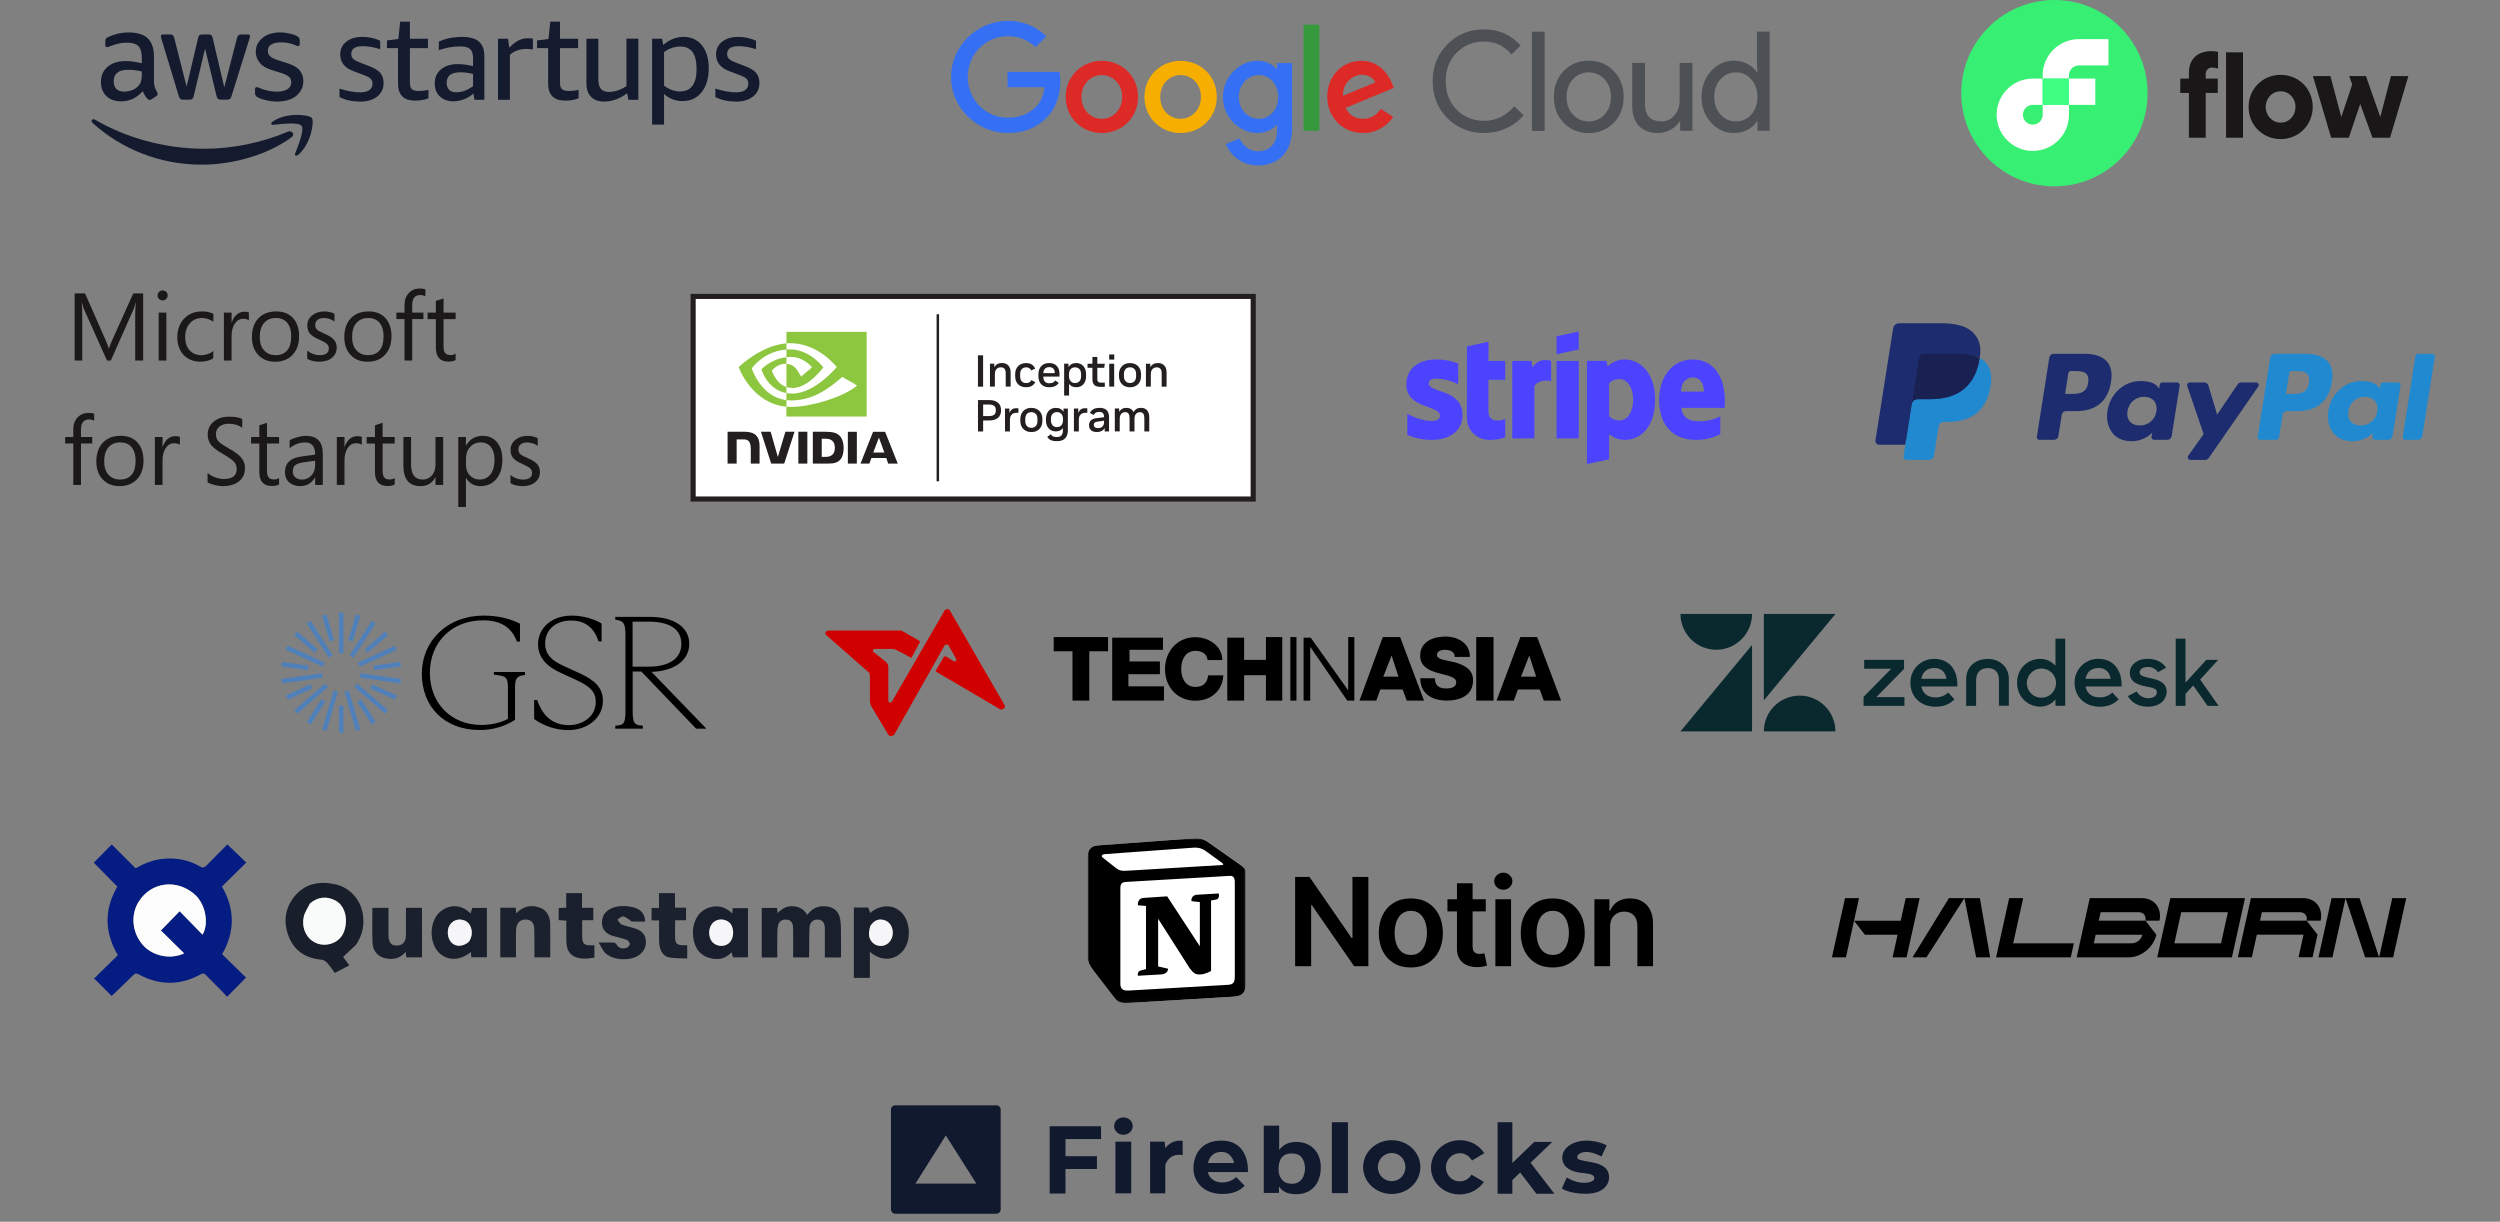 <?xml version="1.0" encoding="UTF-8"?>
<svg xmlns="http://www.w3.org/2000/svg" xmlns:xlink="http://www.w3.org/1999/xlink" version="1.1" viewBox="0 0 711.09 347.5">
  <rect x="0" y="0" width="711.09" height="347.5" fill="#808080" stroke="none"/>
  <!-- Generator: Adobe Illustrator 29.5.0, SVG Export Plug-In . SVG Version: 2.1.0 Build 137)  -->
  <defs>
    <mask id="mask" x="309.37" y="238.45" width="44.96" height="46.96" maskUnits="userSpaceOnUse">
      <g id="mask0_1520_16">
        <path d="M354.33,238.45h-44.96v46.96h44.96v-46.96Z" fill="#fff"/>
      </g>
    </mask>
  </defs>
  <g id="Layer_1">
    <g>
      <g>
        <path d="M490.6,113.77c0-6.44-3.12-11.52-9.08-11.52s-9.61,5.08-9.61,11.47c0,7.57,4.28,11.4,10.42,11.4,2.99,0,5.26-.68,6.97-1.64v-5.03c-1.71.86-3.67,1.38-6.16,1.38s-4.6-.86-4.88-3.82h12.3c0-.33.05-1.64.05-2.24ZM478.17,111.38c0-2.84,1.74-4.03,3.32-4.03s3.17,1.18,3.17,4.03h-6.49Z" fill="#4c43ff" fill-rule="evenodd"/>
        <path d="M462.19,102.24c-2.47,0-4.05,1.16-4.93,1.96l-.33-1.56h-5.54v29.34l6.29-1.33.03-7.12c.91.65,2.24,1.59,4.45,1.59,4.5,0,8.61-3.62,8.61-11.6-.03-7.3-4.18-11.27-8.58-11.27ZM460.68,119.58c-1.48,0-2.37-.53-2.97-1.18l-.03-9.33c.65-.73,1.56-1.23,2.99-1.23,2.29,0,3.87,2.57,3.87,5.86s-1.56,5.89-3.87,5.89Z" fill="#4c43ff" fill-rule="evenodd"/>
        <polygon points="442.74 100.76 449.05 99.4 449.05 94.29 442.74 95.63 442.74 100.76" fill="#4c43ff" fill-rule="evenodd"/>
        <rect x="442.74" y="102.67" width="6.32" height="22.02" fill="#4c43ff"/>
        <path d="M435.97,104.53l-.4-1.86h-5.43v22.02h6.29v-14.92c1.48-1.94,4-1.59,4.78-1.31v-5.79c-.81-.3-3.75-.86-5.23,1.86Z" fill="#4c43ff" fill-rule="evenodd"/>
        <path d="M423.39,97.21l-6.14,1.31-.03,20.15c0,3.72,2.79,6.47,6.52,6.47,2.06,0,3.57-.38,4.4-.83v-5.11c-.81.33-4.78,1.48-4.78-2.24v-8.93h4.78v-5.36h-4.78l.03-5.46Z" fill="#4c43ff" fill-rule="evenodd"/>
        <path d="M406.38,109.06c0-.98.81-1.36,2.14-1.36,1.91,0,4.33.58,6.24,1.61v-5.91c-2.09-.83-4.15-1.16-6.24-1.16-5.11,0-8.5,2.67-8.5,7.12,0,6.94,9.56,5.84,9.56,8.83,0,1.16-1.01,1.53-2.42,1.53-2.09,0-4.76-.86-6.87-2.01v5.99c2.34,1.01,4.71,1.43,6.87,1.43,5.23,0,8.83-2.59,8.83-7.1-.03-7.5-9.61-6.16-9.61-8.98Z" fill="#4c43ff" fill-rule="evenodd"/>
      </g>
      <g id="Inception_Program">
        <rect x="197.84" y="85.02" width="157.91" height="56.23" fill="#fff"/>
        <path d="M196.42,83.59v59.09h160.77v-59.09h-160.77ZM355.75,141.26h-157.91v-56.23h157.91v56.23ZM267.11,136.89h-.71v-47.5h.71v47.5ZM279.63,109.98h-1.47v-8.92h1.47v8.92ZM286.06,106.14c0-.54-.11-.95-.34-1.23-.23-.28-.58-.43-1.04-.43h-.09c-.27,0-.53.07-.78.2-.25.14-.45.34-.6.62-.15.28-.23.64-.23,1.07v3.59h-1.4v-6.52h1.24v.98c.2-.36.48-.64.83-.85.35-.21.77-.31,1.25-.31h.13c.74,0,1.33.23,1.77.69.44.46.66,1.12.66,1.99v4.03h-1.4v-3.83ZM289.58,109.31c-.56-.56-.83-1.35-.83-2.39v-.42c0-.68.13-1.26.39-1.74.26-.48.62-.85,1.09-1.1.47-.25,1.01-.38,1.62-.38h.13c.6,0,1.11.14,1.54.43.42.29.72.67.91,1.15l-1.12.5c-.13-.26-.3-.47-.52-.63-.22-.16-.49-.24-.81-.24h-.11c-.5,0-.91.17-1.23.5-.32.33-.48.83-.48,1.49v.47c0,.69.15,1.19.46,1.52.31.32.72.48,1.24.48h.11c.34,0,.62-.07.85-.22.23-.15.41-.35.54-.61l1.1.57c-.19.42-.5.77-.93,1.04-.43.27-.95.41-1.55.41h-.13c-.95,0-1.71-.28-2.26-.84ZM298.38,110.14h.19c.6,0,1.13-.11,1.57-.34.44-.22.78-.53,1.01-.92l-1.02-.66c-.15.26-.35.46-.61.59-.25.13-.57.2-.95.2h-.19c-.5,0-.89-.16-1.18-.47-.28-.31-.44-.79-.46-1.43h4.62v-.78c0-.93-.26-1.68-.77-2.23-.51-.55-1.21-.83-2.1-.83h-.11c-.93,0-1.66.29-2.2.86-.54.57-.82,1.37-.82,2.38v.42c0,1.03.27,1.82.8,2.38.53.56,1.27.84,2.22.84ZM297.25,104.86c.28-.29.66-.43,1.13-.43h.1c.48,0,.85.14,1.12.41.27.28.4.68.4,1.2v.09h-3.25c.05-.56.22-.99.5-1.27ZM306.14,110.14c.54,0,1.01-.12,1.43-.37s.75-.61.99-1.09c.24-.48.36-1.06.36-1.75v-.42c0-.7-.12-1.28-.36-1.76-.24-.48-.57-.85-.99-1.1s-.89-.38-1.43-.38h-.08c-.5,0-.93.1-1.29.3-.36.2-.64.48-.85.83v-.96h-1.24v9.07h1.4v-3.31c.21.3.49.53.82.69.34.16.72.24,1.15.24h.08ZM305.71,108.95c-.28,0-.55-.07-.8-.21-.25-.14-.46-.36-.62-.66-.16-.3-.24-.69-.24-1.17v-.4c0-.48.08-.87.24-1.17.16-.3.36-.51.61-.65.25-.14.52-.2.81-.2h.1c.48,0,.89.16,1.21.48.32.32.48.83.48,1.53v.43c0,.7-.16,1.21-.48,1.53-.32.32-.73.48-1.21.48h-.1ZM310.72,104.61h-1.38v-1.16h1.38v-1.92h1.4v1.92h2.13l-.17,1.16h-1.96v3.22c0,.37.09.63.26.78.17.16.42.24.76.24h1.11v1.18h-1.25c-.82,0-1.41-.18-1.76-.55-.35-.37-.52-.9-.52-1.59v-3.29ZM315.49,100.83h1.45v1.46h-1.45v-1.46ZM315.51,103.45h1.4v6.52h-1.4v-6.52ZM319.79,109.77c.46.25.99.38,1.57.38h.11c.59,0,1.11-.13,1.58-.38.47-.25.83-.62,1.1-1.1.27-.48.4-1.07.4-1.75v-.42c0-.68-.13-1.26-.4-1.74-.27-.48-.63-.85-1.1-1.1-.47-.25-.99-.38-1.58-.38h-.11c-.59,0-1.11.13-1.57.38-.46.26-.83.62-1.1,1.1-.27.48-.41,1.06-.41,1.75v.41c0,.68.14,1.26.41,1.75.27.48.64.85,1.1,1.1ZM319.68,106.47c0-.67.16-1.17.48-1.5s.72-.49,1.2-.49h.1c.48,0,.89.16,1.21.49s.48.83.48,1.5v.47c0,.67-.16,1.17-.48,1.5-.32.33-.73.5-1.21.5h-.1c-.48,0-.87-.17-1.2-.5-.32-.33-.48-.83-.48-1.5v-.47ZM331.82,105.95v4.03h-1.4v-3.83c0-.54-.11-.95-.34-1.23-.23-.28-.58-.43-1.04-.43h-.09c-.27,0-.53.07-.78.2-.25.14-.45.34-.6.62-.15.28-.23.64-.23,1.07v3.59h-1.4v-6.52h1.24v.98c.2-.36.48-.64.83-.85s.77-.31,1.25-.31h.13c.74,0,1.33.23,1.77.69.44.46.66,1.12.66,1.99ZM283.83,114.53c-.59-.49-1.38-.73-2.4-.73h-3.26v8.92h1.47v-3.13h1.8c1.01,0,1.81-.24,2.4-.72.59-.48.88-1.16.88-2.05v-.27c0-.86-.29-1.53-.88-2.02ZM283.24,116.86c0,.51-.17.88-.5,1.12-.34.24-.78.36-1.34.36h-1.76v-3.27h1.76c.56,0,1.01.12,1.34.36s.5.61.5,1.11v.33ZM289.01,116.12h.66v1.3h-.65c-.31,0-.59.07-.86.2-.27.14-.48.35-.65.64-.17.29-.25.68-.25,1.17v3.29h-1.4v-6.52h1.24v1.24c.16-.4.39-.72.68-.96.29-.24.7-.36,1.23-.36ZM294.99,116.4c-.47-.25-.99-.38-1.58-.38h-.11c-.59,0-1.11.13-1.57.38-.46.26-.83.62-1.1,1.1-.27.48-.41,1.06-.41,1.75v.41c0,.68.14,1.26.41,1.75.27.48.64.85,1.1,1.1s.99.38,1.57.38h.11c.59,0,1.11-.13,1.58-.38s.83-.62,1.1-1.1c.27-.48.4-1.07.4-1.75v-.42c0-.68-.13-1.26-.4-1.74-.27-.48-.63-.85-1.1-1.1ZM295.09,119.69c0,.67-.16,1.17-.48,1.5-.32.33-.73.5-1.21.5h-.1c-.48,0-.87-.17-1.2-.5-.32-.33-.48-.83-.48-1.5v-.47c0-.67.16-1.17.48-1.5.32-.33.72-.49,1.2-.49h.1c.48,0,.89.16,1.21.49.32.33.48.83.48,1.5v.47ZM302.5,117.17c-.43-.76-1.14-1.15-2.14-1.15h-.09c-.55,0-1.04.13-1.45.4-.42.26-.74.63-.97,1.11-.23.48-.34,1.03-.34,1.66v.34c0,.63.11,1.18.34,1.66.23.48.55.85.97,1.11.42.26.9.4,1.45.4h.09c.87,0,1.52-.31,1.96-.93v.68c0,1.23-.54,1.85-1.63,1.85h-.17c-.42,0-.75-.06-1-.18-.25-.12-.46-.32-.63-.6l-1.01.75c.24.4.57.7.99.9.42.2.95.31,1.6.31h.27c.96,0,1.7-.27,2.22-.8.52-.53.78-1.28.78-2.26v-6.19h-1.24v.97ZM302.35,119.51c0,.59-.15,1.07-.45,1.43s-.7.54-1.2.54h-.11c-.52,0-.93-.18-1.22-.53-.3-.35-.45-.83-.45-1.43v-.36c0-.6.15-1.08.45-1.42.3-.34.7-.52,1.22-.52h.11c.5,0,.9.18,1.2.53s.45.83.45,1.43v.32ZM308.61,116.12h.66v1.3h-.65c-.31,0-.59.07-.86.2-.27.14-.48.35-.65.64-.17.29-.25.68-.25,1.17v3.29h-1.4v-6.52h1.24v1.24c.16-.4.39-.72.68-.96.29-.24.7-.36,1.23-.36ZM312.79,116.02h-.19c-.64,0-1.18.13-1.62.39-.45.26-.77.61-.96,1.06l1.08.56c.15-.31.35-.54.59-.67.24-.13.55-.2.91-.2h.14c.87,0,1.3.48,1.3,1.45v.05l-2.31.31c-.65.09-1.14.3-1.47.64-.34.34-.5.78-.5,1.31,0,.62.19,1.1.57,1.45.38.34.92.52,1.62.52h.09c.48,0,.92-.1,1.3-.31.38-.21.67-.49.87-.85v.99h1.24v-4.13c0-.84-.23-1.48-.68-1.92-.45-.44-1.11-.66-1.97-.66ZM314.04,120.06c0,.52-.15.93-.45,1.24-.3.31-.7.47-1.2.47h-.13c-.37,0-.65-.08-.85-.25-.2-.17-.3-.39-.3-.68s.09-.5.26-.64c.17-.14.48-.23.92-.29l1.73-.25v.41ZM326.27,116.71c.41.46.62,1.12.62,1.99v4.03h-1.4v-3.83c0-.54-.1-.95-.3-1.23-.2-.28-.52-.43-.95-.43h-.1c-.24,0-.47.07-.69.2-.23.14-.41.34-.55.62-.14.28-.21.64-.21,1.07v3.59h-1.4v-3.83c0-.54-.1-.95-.3-1.23-.2-.28-.52-.43-.95-.43h-.1c-.24,0-.47.07-.69.2-.23.14-.41.34-.55.62-.14.28-.21.64-.21,1.07v3.59h-1.4v-6.52h1.24v.97c.19-.36.46-.64.78-.84.33-.2.71-.31,1.15-.31h.11c.99,0,1.66.4,2.04,1.21.2-.37.48-.67.83-.89.35-.22.76-.32,1.23-.32h.11c.71,0,1.28.23,1.69.69Z" fill="#231f20"/>
        <g id="NVIDIA_Logo">
          <path id="NVIDIA" d="M227.08,122.81v9.06h2.56v-9.06h-2.56ZM206.95,122.8v9.07h2.58v-6.89h2c.66,0,1.13.17,1.45.51.4.43.57,1.13.57,2.4v3.98h2.5s0-5.01,0-5.01c0-3.58-2.28-4.06-4.51-4.06h-4.59M231.2,122.81v9.06h4.15c2.21,0,2.93-.37,3.71-1.19.55-.58.91-1.85.91-3.24,0-1.27-.3-2.41-.83-3.12-.95-1.26-2.31-1.51-4.35-1.51h-3.59ZM233.73,124.79h1.1c1.6,0,2.63.72,2.63,2.58s-1.03,2.58-2.63,2.58h-1.1v-5.15ZM223.39,122.81l-2.14,7.18-2.05-7.18h-2.76s2.92,9.06,2.92,9.06h3.69l2.94-9.06h-2.61ZM241.16,131.87h2.56v-9.06h-2.56s0,9.06,0,9.06ZM248.33,122.82l-3.57,9.05h2.52l.57-1.6h4.23l.54,1.6h2.74l-3.6-9.05h-3.42ZM249.99,124.47l1.55,4.24h-3.15l1.6-4.24Z" fill="#231f20"/>
          <path id="Eye_Mark" d="M223.69,101.59v-2.18c.21-.01.42-.03.64-.03,5.95-.19,9.86,5.11,9.86,5.11,0,0-4.22,5.86-8.74,5.86-.65,0-1.23-.1-1.76-.28v-6.6c2.32.28,2.78,1.3,4.18,3.63l3.1-2.61s-2.26-2.97-6.07-2.97c-.41,0-.81.03-1.2.07M223.69,94.41v3.25c.21-.02.43-.03.64-.04,8.28-.28,13.67,6.79,13.67,6.79,0,0-6.19,7.53-12.65,7.53-.59,0-1.14-.05-1.67-.15v2.01c.44.06.91.09,1.39.09,6.01,0,10.35-3.07,14.55-6.7.7.56,3.55,1.92,4.14,2.51-4,3.35-13.32,6.04-18.6,6.04-.51,0-1-.03-1.48-.08v2.82h22.82v-24.09h-22.82ZM223.69,110.08v1.72c-5.55-.99-7.1-6.76-7.1-6.76,0,0,2.67-2.95,7.1-3.43v1.88s0,0,0,0c-2.32-.28-4.14,1.89-4.14,1.89,0,0,1.02,3.66,4.15,4.71M213.83,104.78s3.29-4.86,9.86-5.36v-1.76c-7.28.58-13.58,6.75-13.58,6.75,0,0,3.57,10.32,13.58,11.27v-1.87c-7.35-.92-9.86-9.02-9.86-9.02Z" fill="#8dc63f"/>
        </g>
      </g>
      <g>
        <path d="M40.7,102.55h-2.24v-12.83c0-1.01.06-2.25.19-3.7h-.05c-.21.86-.4,1.48-.57,1.85l-6.51,14.68h-1.09l-6.53-14.57c-.18-.39-.37-1.04-.57-1.96h-.05c.07.76.11,2.01.11,3.73v12.8h-2.16v-19.1h2.96l5.86,13.32c.44,1.01.73,1.78.87,2.29h.09c.44-1.23.75-2.01.92-2.35l5.98-13.26h2.81v19.1h0Z" fill="#1a1818"/>
        <path d="M47.69,84.02c0,.41-.14.75-.43,1.02-.28.27-.62.4-1.01.4s-.74-.13-1.01-.39c-.28-.26-.41-.61-.41-1.03,0-.38.14-.71.41-.99.27-.28.61-.42,1.02-.42s.75.14,1.03.41c.27.27.41.61.41,1M47.32,102.55h-2.18v-13.64h2.18v13.64h0Z" fill="#1a1818"/>
        <path d="M60.66,101.92c-1.06.64-2.3.96-3.74.96-1.24,0-2.36-.29-3.35-.86-.99-.57-1.76-1.38-2.31-2.43-.55-1.05-.83-2.22-.83-3.53,0-2.25.65-4.07,1.94-5.43,1.29-1.37,3.01-2.05,5.16-2.05,1.19,0,2.24.23,3.16.69v2.24c-1.02-.71-2.1-1.06-3.25-1.06-1.41,0-2.56.5-3.44,1.51-.88,1.01-1.33,2.31-1.33,3.91s.42,2.85,1.26,3.77c.84.92,1.97,1.39,3.38,1.39,1.19,0,2.31-.39,3.36-1.17v2.08h0Z" fill="#1a1818"/>
        <path d="M70.8,91.12c-.39-.29-.95-.44-1.66-.44-.97,0-1.75.46-2.36,1.37-.61.91-.91,2.09-.91,3.55v6.95h-2.19v-13.64h2.19v2.81h.05c.3-.94.77-1.69,1.4-2.23.63-.55,1.35-.82,2.17-.82.57,0,1,.06,1.3.19v2.26h0Z" fill="#1a1818"/>
        <path d="M85.07,95.68c0,2.17-.61,3.91-1.84,5.23-1.23,1.32-2.88,1.98-4.95,1.98s-3.62-.64-4.83-1.93c-1.2-1.28-1.8-2.97-1.8-5.07,0-2.26.62-4.04,1.85-5.35,1.23-1.31,2.93-1.96,5.1-1.96,2.02,0,3.61.63,4.76,1.9,1.14,1.26,1.72,3,1.72,5.2M82.84,95.76c0-1.71-.38-3.03-1.14-3.94-.76-.91-1.84-1.37-3.26-1.37s-2.51.47-3.33,1.4c-.82.94-1.23,2.26-1.23,3.96s.41,2.91,1.23,3.83c.82.92,1.93,1.38,3.32,1.38s2.51-.45,3.26-1.36c.75-.91,1.13-2.21,1.13-3.9" fill="#1a1818"/>
        <path d="M95.77,98.9c0,1.18-.46,2.14-1.37,2.88-.91.74-2.12,1.1-3.63,1.1-1.29,0-2.42-.27-3.38-.82v-2.34c1.07.87,2.25,1.3,3.54,1.3,1.73,0,2.6-.63,2.6-1.9,0-.52-.17-.94-.51-1.26-.34-.32-1.1-.76-2.3-1.31-1.21-.51-2.06-1.07-2.56-1.66-.5-.59-.75-1.37-.75-2.35,0-1.13.45-2.07,1.36-2.82.91-.75,2.06-1.13,3.45-1.13,1.07,0,2.05.21,2.92.64v2.2c-.89-.65-1.92-.97-3.09-.97-.72,0-1.3.18-1.74.53-.44.36-.66.81-.66,1.37,0,.6.17,1.07.51,1.39.34.32,1.03.71,2.09,1.15,1.3.55,2.21,1.13,2.73,1.73.52.6.79,1.36.79,2.28" fill="#1a1818"/>
        <path d="M111.35,95.68c0,2.17-.61,3.91-1.84,5.23-1.23,1.32-2.88,1.98-4.95,1.98s-3.62-.64-4.83-1.93c-1.2-1.28-1.8-2.97-1.8-5.07,0-2.26.62-4.04,1.85-5.35,1.23-1.31,2.93-1.96,5.1-1.96,2.02,0,3.61.63,4.76,1.9,1.14,1.26,1.72,3,1.72,5.2M109.11,95.76c0-1.71-.38-3.03-1.14-3.94-.76-.91-1.84-1.37-3.26-1.37s-2.51.47-3.33,1.4c-.82.94-1.23,2.26-1.23,3.96s.41,2.91,1.23,3.83c.82.92,1.93,1.38,3.32,1.38s2.51-.45,3.26-1.36c.75-.91,1.13-2.21,1.13-3.9" fill="#1a1818"/>
        <path d="M120.98,84.28c-.43-.24-.91-.36-1.45-.36-1.53,0-2.29.96-2.29,2.89v2.1h3.2v1.85h-3.2v11.79h-2.18v-11.79h-2.32v-1.85h2.32v-2.21c0-1.39.41-2.5,1.23-3.36.82-.85,1.85-1.28,3.11-1.28.67,0,1.19.08,1.59.24v1.97h0Z" fill="#1a1818"/>
        <path d="M129.59,102.42c-.52.29-1.21.44-2.05.44-2.38,0-3.57-1.34-3.57-4.02v-8.07h-2.34v-1.85h2.34v-3.33l2.19-.71v4.04h3.44v1.85h-3.44v7.7c0,.92.15,1.57.47,1.95.31.39.83.58,1.56.58.54,0,1.01-.15,1.41-.44v1.86h0Z" fill="#1a1818"/>
        <path d="M26.77,119.66c-.43-.24-.91-.36-1.45-.36-1.53,0-2.29.96-2.29,2.89v2.1h3.2v1.85h-3.2v11.79h-2.18v-11.79h-2.32v-1.85h2.32v-2.21c0-1.38.41-2.5,1.23-3.36.82-.85,1.85-1.28,3.12-1.28.67,0,1.19.08,1.59.24v1.97h0Z" fill="#1a1818"/>
        <path d="M40.82,131.06c0,2.17-.61,3.91-1.84,5.23-1.23,1.32-2.88,1.98-4.95,1.98s-3.62-.64-4.83-1.93c-1.2-1.28-1.8-2.97-1.8-5.07,0-2.26.62-4.04,1.85-5.35,1.23-1.31,2.93-1.96,5.1-1.96,2.02,0,3.61.63,4.75,1.9,1.14,1.26,1.72,3,1.72,5.2M38.58,131.14c0-1.71-.38-3.03-1.14-3.94-.76-.91-1.84-1.37-3.26-1.37s-2.51.47-3.33,1.4c-.82.94-1.22,2.26-1.22,3.96s.41,2.91,1.23,3.83c.82.92,1.93,1.38,3.32,1.38s2.51-.45,3.26-1.36c.76-.91,1.13-2.21,1.13-3.9" fill="#1a1818"/>
        <path d="M51.17,126.51c-.39-.29-.95-.44-1.67-.44-.97,0-1.75.46-2.36,1.37-.6.91-.91,2.09-.91,3.55v6.95h-2.18v-13.64h2.18v2.81h.05c.3-.94.77-1.69,1.4-2.23.63-.55,1.35-.82,2.17-.82.57,0,1,.06,1.31.19v2.26h0Z" fill="#1a1818"/>
        <path d="M69.68,133.12c0,1.61-.57,2.87-1.7,3.78-1.14.92-2.68,1.37-4.64,1.37-.71,0-1.51-.12-2.4-.35-.89-.23-1.53-.48-1.9-.74v-2.65c.54.49,1.25.9,2.14,1.23.88.33,1.71.49,2.47.49,2.45,0,3.68-.95,3.68-2.86,0-.8-.26-1.49-.79-2.06-.52-.57-1.6-1.32-3.22-2.26-1.57-.89-2.67-1.73-3.3-2.53-.63-.8-.94-1.77-.94-2.92,0-1.51.56-2.74,1.69-3.68,1.13-.95,2.58-1.42,4.37-1.42s2.97.23,3.76.68v2.5c-.99-.78-2.29-1.17-3.88-1.17-1.06,0-1.92.26-2.59.79-.67.53-1.01,1.23-1.01,2.1,0,.63.1,1.14.3,1.52.2.38.54.76,1.01,1.13.47.37,1.28.87,2.4,1.51,1.69.94,2.87,1.83,3.54,2.66.67.83,1.01,1.79,1.01,2.88" fill="#1a1818"/>
        <path d="M79.38,137.8c-.52.29-1.21.44-2.05.44-2.38,0-3.57-1.34-3.57-4.02v-8.07h-2.34v-1.85h2.34v-3.33l2.18-.71v4.04h3.44v1.85h-3.44v7.7c0,.92.15,1.57.47,1.95.31.39.83.58,1.56.58.54,0,1.01-.15,1.41-.44v1.86h0Z" fill="#1a1818"/>
        <path d="M91.82,137.94h-2.18v-2.13h-.05c-.95,1.64-2.35,2.46-4.19,2.46-1.31,0-2.37-.36-3.16-1.07-.79-.71-1.19-1.68-1.19-2.88,0-2.54,1.5-4.02,4.5-4.45l4.09-.57c0-2.31-.94-3.46-2.81-3.46-1.64,0-3.12.55-4.45,1.66v-2.24c.4-.3,1.08-.59,2.05-.87.97-.28,1.83-.42,2.58-.42,3.2,0,4.81,1.7,4.81,5.1v8.87h0ZM89.63,131.04l-3.3.47c-1.13.16-1.92.43-2.37.81-.45.38-.68.99-.68,1.83,0,.68.24,1.23.73,1.64.49.41,1.11.62,1.88.62,1.08,0,1.98-.38,2.68-1.15.7-.76,1.06-1.72,1.06-2.86v-1.36h0Z" fill="#1a1818"/>
        <path d="M102.91,126.51c-.39-.29-.95-.44-1.66-.44-.97,0-1.75.46-2.36,1.37-.61.91-.91,2.09-.91,3.55v6.95h-2.18v-13.64h2.18v2.81h.05c.3-.94.77-1.69,1.4-2.23.63-.55,1.35-.82,2.17-.82.57,0,1,.06,1.31.19v2.26h0Z" fill="#1a1818"/>
        <path d="M112.27,137.8c-.52.29-1.21.44-2.05.44-2.38,0-3.57-1.34-3.57-4.02v-8.07h-2.35v-1.85h2.35v-3.33l2.18-.71v4.04h3.44v1.85h-3.44v7.7c0,.92.15,1.57.47,1.95.31.39.83.58,1.56.58.54,0,1.01-.15,1.41-.44v1.86h0Z" fill="#1a1818"/>
        <path d="M126.06,137.94h-2.19v-2.16h-.05c-.91,1.66-2.3,2.49-4.19,2.49-3.26,0-4.89-1.94-4.89-5.82v-8.15h2.18v7.8c0,2.87,1.1,4.3,3.3,4.3,1.08,0,1.96-.39,2.64-1.18.68-.79,1.01-1.81,1.01-3.07v-7.86h2.19v13.64h0Z" fill="#1a1818"/>
        <path d="M142.89,130.71c0,2.31-.56,4.15-1.69,5.51-1.13,1.37-2.64,2.05-4.53,2.05-1.79,0-3.16-.76-4.09-2.29h-.05v8.23h-2.18v-19.91h2.18v2.4h.05c1.07-1.82,2.65-2.73,4.71-2.73,1.7,0,3.06.6,4.07,1.81,1.01,1.21,1.52,2.85,1.52,4.93M140.66,130.68c0-1.47-.35-2.65-1.04-3.53-.69-.88-1.65-1.32-2.86-1.32s-2.27.43-3.05,1.3c-.78.87-1.17,1.98-1.17,3.33v1.9c0,1.14.38,2.1,1.12,2.88.75.77,1.68,1.16,2.78,1.16,1.31,0,2.35-.5,3.1-1.52.75-1.01,1.13-2.41,1.13-4.21" fill="#1a1818"/>
        <path d="M153.58,134.29c0,1.18-.46,2.14-1.37,2.88-.91.74-2.12,1.1-3.63,1.1-1.29,0-2.42-.27-3.38-.82v-2.34c1.07.87,2.25,1.3,3.54,1.3,1.73,0,2.6-.63,2.6-1.9,0-.52-.17-.94-.51-1.26-.34-.32-1.1-.76-2.3-1.31-1.21-.51-2.06-1.07-2.56-1.66-.5-.59-.75-1.37-.75-2.35,0-1.13.45-2.07,1.36-2.82.91-.75,2.06-1.13,3.45-1.13,1.07,0,2.05.21,2.92.64v2.2c-.89-.65-1.92-.97-3.09-.97-.72,0-1.3.18-1.74.53-.44.36-.66.81-.66,1.37,0,.6.17,1.07.51,1.39.34.33,1.04.71,2.09,1.15,1.3.55,2.21,1.13,2.73,1.73.52.6.79,1.36.79,2.28" fill="#1a1818"/>
      </g>
      <g>
        <path d="M592.93,100.64h-8.81c-.6,0-1.12.44-1.21,1.03l-3.56,22.58c-.06.4.21.78.61.84.04,0,.08,0,.11,0h4.2c.6,0,1.12-.44,1.21-1.03l.96-6.09c.09-.6.61-1.03,1.21-1.03h2.79c5.8,0,9.15-2.81,10.02-8.37.39-2.43.02-4.35-1.12-5.69-1.25-1.47-3.47-2.25-6.42-2.25h0ZM593.95,108.89c-.48,3.16-2.9,3.16-5.23,3.16h-1.33l.93-5.9c.06-.36.36-.62.72-.62h.61c1.59,0,3.09,0,3.87.91.46.54.6,1.34.43,2.45h0ZM619.26,108.78h-4.22c-.36,0-.67.26-.72.62l-.19,1.18-.29-.43c-.91-1.33-2.95-1.77-4.98-1.77-4.66,0-8.64,3.53-9.42,8.48-.4,2.47.17,4.83,1.57,6.48,1.29,1.51,3.12,2.15,5.31,2.15,3.75,0,5.84-2.41,5.84-2.41l-.19,1.17c-.06.4.21.78.61.84.04,0,.08,0,.11,0h3.8c.6,0,1.12-.44,1.21-1.03l2.28-14.43c.06-.4-.21-.77-.61-.84-.04,0-.08,0-.12,0h0ZM613.38,116.99c-.41,2.41-2.32,4.03-4.76,4.03-1.22,0-2.2-.39-2.83-1.14-.62-.74-.86-1.79-.66-2.96.38-2.39,2.32-4.06,4.73-4.06,1.2,0,2.17.4,2.81,1.15.64.76.9,1.82.71,2.98h0ZM641.72,108.78h-4.24c-.41,0-.79.2-1.01.54l-5.84,8.61-2.48-8.27c-.16-.52-.63-.87-1.17-.87h-4.16c-.41,0-.73.33-.74.73,0,.08.01.16.04.24l4.67,13.7-4.39,6.2c-.23.33-.16.79.17,1.02.12.09.27.14.43.14h4.23c.4,0,.78-.2,1.01-.53l14.1-20.35c.23-.33.15-.79-.18-1.02-.12-.09-.27-.13-.42-.13h0Z" fill="#1c2c6e"/>
        <path d="M655.75,100.64h-8.81c-.6,0-1.11.44-1.21,1.03l-3.56,22.58c-.06.4.21.78.61.84.04,0,.08,0,.11,0h4.52c.42,0,.78-.31.84-.72l1.01-6.4c.09-.6.61-1.03,1.21-1.03h2.79c5.8,0,9.15-2.81,10.02-8.37.4-2.43.02-4.35-1.12-5.69-1.25-1.47-3.47-2.25-6.42-2.25h0ZM656.77,108.89c-.48,3.16-2.89,3.16-5.23,3.16h-1.33l.93-5.9c.06-.36.36-.62.72-.62h.61c1.59,0,3.09,0,3.87.91.46.54.6,1.34.43,2.45h0ZM682.07,108.78h-4.21c-.36,0-.67.26-.72.62l-.19,1.18-.3-.43c-.91-1.33-2.95-1.77-4.98-1.77-4.66,0-8.64,3.53-9.41,8.48-.4,2.47.17,4.83,1.57,6.48,1.29,1.51,3.12,2.15,5.31,2.15,3.75,0,5.84-2.41,5.84-2.41l-.19,1.17c-.06.4.21.78.61.84.04,0,.08,0,.12,0h3.8c.6,0,1.11-.44,1.21-1.03l2.28-14.43c.06-.4-.21-.78-.61-.84-.04,0-.08,0-.11,0h0ZM676.19,116.99c-.4,2.41-2.32,4.03-4.76,4.03-1.22,0-2.2-.39-2.83-1.14-.62-.74-.86-1.79-.66-2.96.38-2.39,2.32-4.06,4.73-4.06,1.2,0,2.17.4,2.81,1.15.65.76.9,1.82.71,2.98ZM687.04,101.26l-3.61,23c-.06.4.21.78.61.84.04,0,.08,0,.11,0h3.63c.6,0,1.12-.44,1.21-1.03l3.56-22.58c.06-.4-.21-.78-.61-.84-.04,0-.08,0-.11,0h-4.07c-.36,0-.67.26-.72.62Z" fill="#2189cf"/>
        <path d="M542.78,129.49l.67-4.28-1.5-.03h-7.16l4.98-31.57c.03-.2.2-.35.4-.35h12.08c4.01,0,6.78.83,8.22,2.48.68.77,1.11,1.58,1.32,2.47.22.93.22,2.05,0,3.4l-.02.1v.87l.68.38c.52.26.98.62,1.37,1.05.58.66.95,1.5,1.11,2.5.16,1.02.11,2.24-.16,3.62-.31,1.59-.81,2.97-1.48,4.1-.6,1.01-1.4,1.89-2.35,2.58-.9.64-1.96,1.12-3.17,1.43-1.17.3-2.5.46-3.96.46h-.94c-.67,0-1.33.24-1.84.68-.51.44-.85,1.04-.96,1.71l-.07.39-1.19,7.54-.05.28c-.01.09-.04.13-.07.16-.03.03-.08.04-.12.05h-5.8Z" fill="#1c2c6e"/>
        <path d="M563.11,101.82c-.04.23-.08.47-.12.71-1.59,8.18-7.04,11-14,11h-3.54c-.85,0-1.57.62-1.7,1.46l-1.81,11.51-.51,3.26c-.08.49.26.96.75,1.04.05,0,.09.01.14.01h6.29c.74,0,1.38-.54,1.49-1.27l.06-.32,1.18-7.51.08-.41c.12-.74.75-1.28,1.49-1.28h.94c6.09,0,10.86-2.47,12.25-9.63.58-2.99.28-5.48-1.26-7.24-.49-.54-1.07-.99-1.72-1.33h0Z" fill="#2189cf"/>
        <path d="M561.44,101.16c-.51-.15-1.03-.26-1.55-.34-1.03-.16-2.08-.24-3.12-.23h-9.47c-.74,0-1.38.54-1.49,1.28l-2.01,12.76-.06.37c.13-.84.85-1.46,1.7-1.46h3.54c6.96,0,12.41-2.83,14-11,.05-.24.09-.48.12-.71-.42-.22-.86-.41-1.31-.55-.12-.04-.24-.08-.36-.11h0Z" fill="#192153"/>
        <path d="M545.81,101.86c.11-.74.75-1.28,1.49-1.28h9.47c1.12,0,2.17.07,3.12.23.65.1,1.28.25,1.91.45.47.16.91.34,1.31.55.47-3.02,0-5.08-1.64-6.94-1.8-2.05-5.05-2.93-9.21-2.93h-12.08c-.85,0-1.57.62-1.71,1.46l-5.03,31.89c-.09.57.3,1.1.86,1.19.05,0,.11.01.16.01h7.46l1.87-11.88,2.01-12.76Z" fill="#1c2c6e"/>
      </g>
    </g>
    <g>
      <path d="M363.84,320.24v6.79h.06c1.11-1.48,2.71-2.22,4.81-2.22.93,0,1.79.12,2.65.43.8.31,1.54.74,2.22,1.36.62.62,1.17,1.36,1.54,2.28s.56,1.97.56,3.21c0,1.36-.25,2.59-.74,3.76-.49,1.17-1.3,2.1-2.34,2.78s-2.34,1.05-3.95,1.05c-2.28,0-3.89-.74-4.81-2.16h-.06v1.79h-4.32v-19.13h4.38v.06ZM347.36,324.43c8.33,0,7.59,8.95,7.59,8.95h-11.41c.43,1.79,1.97,2.96,4.13,2.96,2.53,0,3.95-1.54,3.95-1.54h0l2.41,2.47c-1.23,1.23-2.9,2.34-6.36,2.34-5.37,0-8.21-3.52-8.21-7.28s2.1-7.9,7.9-7.9ZM451.14,324.43c3.58,0,5.86,1.36,5.86,1.36h0l-1.48,3.15c-4.75-2.47-6.91-.74-6.91.12s.86.93,4.2,1.54,4.87,1.97,4.87,4.26-1.91,4.69-6.6,4.69-6.85-1.48-6.85-1.48h0l1.42-3.15c3.7,2.34,7.84,1.6,7.84.19,0-1.05-1.42-1.23-2.9-1.42l-.62-.06c-.31-.06-.56-.06-.86-.12-1.91-.31-4.75-1.3-4.75-4.26.06-2.9,3.21-4.81,6.79-4.81ZM430.17,319.25v11.54l6.23-5.98h5.12l-6.17,5.92,6.79,8.82h-5.12l-4.63-6.05-2.22,2.16v3.89h-4.2v-20.36h4.2v.06ZM415.23,324.31c2.96,0,5.55,1.48,6.97,3.7h0l-3.52,2.1c-.68-1.23-1.97-2.1-3.46-2.1-2.16,0-3.95,1.79-3.95,4.01s1.73,4.01,3.95,4.01c1.42,0,2.65-.8,3.33-1.91h0l3.52,2.04c-1.42,2.16-4.01,3.58-6.91,3.58-4.5,0-8.14-3.39-8.14-7.65.06-4.32,3.7-7.77,8.21-7.77ZM395.86,324.31c4.5,0,8.14,3.39,8.14,7.65s-3.64,7.65-8.14,7.65-8.14-3.39-8.14-7.65,3.64-7.65,8.14-7.65ZM321.76,324.74v14.68h-4.5v-14.68h4.5ZM313.18,320.3v3.7h-10.12v4.87h8.95v3.64h-8.95v6.97h-4.5v-19.13h14.62v-.06ZM331.45,326.59s1.6-2.53,4.94-2.1h0v4.07s-3.58-.93-4.94,2.78h0v8.08h-4.32v-14.68h4.13l.19,1.73v.12ZM383.4,319.19v20.18h-4.57v-20.18h4.57ZM367.42,328.07c-2.53,0-3.76,1.54-3.76,4.57,0,1.17.31,2.1.99,2.9.62.8,1.6,1.17,2.9,1.17.86,0,1.54-.25,2.1-.68.56-.43.93-.99,1.17-1.67s.37-1.3.37-1.97c0-1.23-.31-2.28-.86-3.08-.68-.86-1.6-1.23-2.9-1.23ZM395.86,327.95c-2.16,0-3.95,1.79-3.95,4.01s1.73,4.01,3.95,4.01,3.89-1.79,3.89-4.01-1.73-4.01-3.89-4.01ZM347.43,327.64c-2.22,0-3.46,1.36-3.83,3.15h7.4c-.06-.49-.8-3.15-3.58-3.15ZM319.54,317.83c1.48,0,2.65,1.11,2.65,2.47s-1.17,2.47-2.65,2.47-2.65-1.11-2.65-2.47,1.17-2.47,2.65-2.47Z" fill="#11192f"/>
      <path d="M283.4,314.39c.68,0,1.23.56,1.23,1.23h0v28.38c0,.68-.56,1.23-1.23,1.23h-28.75c-.68,0-1.23-.56-1.23-1.23h0v-28.38c0-.68.56-1.23,1.23-1.23h28.75ZM269.02,322.96l-8.64,13.7h17.34l-8.7-13.7Z" fill="#11192f"/>
    </g>
    <g>
      <path d="M597.23,198.36c1.34.04,2.64-.46,3.6-1.39l1.79,1.94c-1.18,1.21-2.81,2.11-5.36,2.11-4.36,0-7.17-2.89-7.17-6.8-.07-3.7,2.88-6.75,6.58-6.82.07,0,.13,0,.2,0,4.33,0,6.78,3.29,6.57,7.86h-10.23c.36,1.89,1.69,3.11,4.02,3.11M600.34,193.08c-.28-1.77-1.33-3.08-3.45-3.08-1.97,0-3.34,1.11-3.69,3.08h7.14ZM530.06,198.22l7.87-8h-7.69v-2.53h11.34v2.58l-7.87,8h7.98v2.51h-11.63v-2.56ZM550.53,198.36c1.34.04,2.64-.46,3.6-1.39l1.79,1.94c-1.18,1.21-2.81,2.11-5.36,2.11-4.36,0-7.17-2.89-7.17-6.8-.07-3.7,2.88-6.75,6.58-6.82.07,0,.13,0,.2,0,4.33,0,6.78,3.29,6.57,7.86h-10.23c.36,1.89,1.69,3.11,4.02,3.11M553.64,193.08c-.28-1.77-1.33-3.08-3.45-3.08-1.97,0-3.34,1.11-3.69,3.08h7.14ZM573.73,194.21c0-4.17,3.12-6.8,6.56-6.8,1.67-.02,3.27.7,4.36,1.96v-7.71h2.78v19.1h-2.78v-1.82c-1.07,1.32-2.68,2.08-4.38,2.06-3.34,0-6.54-2.64-6.54-6.8M584.81,194.19c-.1-3.67-4.55-5.41-7.12-2.78s-.7,7.05,2.98,7.04c2.39,0,4.15-1.91,4.15-4.24M605.24,197.99l2.52-1.31c.68,1.21,1.97,1.94,3.36,1.91,1.58,0,2.39-.81,2.39-1.73,0-1.06-1.52-1.28-3.18-1.62-2.23-.45-4.54-1.21-4.54-3.9,0-2.07,1.97-3.97,5.06-3.95,2.43,0,4.25.97,5.28,2.53l-2.33,1.28c-.66-.97-1.77-1.54-2.94-1.49-1.5,0-2.27.73-2.27,1.57,0,.94,1.21,1.2,3.1,1.62,2.15.45,4.59,1.18,4.59,3.9,0,1.82-1.58,4.23-5.3,4.21-2.73,0-4.64-1.1-5.75-3.03M623.84,194.96l-2.21,2.41v3.4h-2.78v-19.1h2.78v12.5l5.91-6.48h3.39l-5.12,5.61,5.25,7.48h-3.15l-4.07-5.8ZM565.31,187.43c-3.31,0-6.06,2.14-6.06,5.7v7.64h2.83v-7.31c0-2.14,1.23-3.43,3.34-3.43s3.15,1.28,3.15,3.43v7.28h2.82v-7.64c0-3.55-2.78-5.7-6.06-5.7M498.35,183.45v24.59h-20.37l20.37-24.59ZM498.35,174.62c0,5.62-4.56,10.19-10.18,10.19-5.62,0-10.18-4.56-10.18-10.19h20.36ZM501.7,208.03c0-5.62,4.56-10.18,10.18-10.18,5.62,0,10.18,4.56,10.18,10.18h-20.36ZM501.7,199.21v-24.58h20.37l-20.37,24.58Z" fill="#0a292f"/>
      <g>
        <path d="M434.92,186.26l2.02,6.21h-4.32l2.44-6.21h-.14ZM425.68,199.27h4.92l1.15-3.17h6.21l1.15,3.17h4.92l-6.8-18.07h-4.78l-6.77,18.07ZM419.89,199.27h4.92v-18.07h-4.92v18.07ZM403.99,193.06c0,4.32,3.45,6.21,7.5,6.21,3.77,0,7.5-1.43,7.5-5.79,0-3.17-2.62-4.32-5.06-5.06-2.76-.73-5.2-.73-5.2-2.16,0-1.15,1.43-1.43,2.16-1.43,1.43,0,2.89.42,2.89,2.02h4.32c0-3.91-3.45-5.79-6.94-5.79s-7.22,1.43-7.22,5.48c0,3.17,2.89,4.32,5.2,4.92,2.62.73,5.06,1.01,5.06,2.62,0,1.43-1.43,1.74-2.89,1.74-1.88,0-3.17-.73-3.17-2.89h-4.32l.17.14ZM395.76,186.26l2.02,6.21h-4.32l2.44-6.21h-.14ZM386.69,199.27h4.78l1.15-3.17h6.35l1.15,3.17h4.92l-6.8-18.07h-4.92l-6.63,18.07ZM370.79,199.27h1.88v-15.31l10.53,15.31h2.02v-18.07h-1.74v15.17l-10.67-15h-2.02v17.89ZM367.02,199.27h1.74v-18.07h-1.74v18.07ZM349.13,199.27h4.74v-7.22h6.21v7.22h4.64v-18.07h-4.64v6.49h-6.21v-6.31h-4.78v17.89h.03ZM347.66,187.73c0-4.05-3.91-6.49-7.64-6.49-5.2,0-8.65,4.05-8.65,9.1s3.45,8.96,8.65,8.96c4.32,0,7.64-2.62,7.95-7.22h-4.32c-.28,2.16-1.43,3.31-3.63,3.31-2.89,0-4.05-2.62-4.05-5.06,0-2.62,1.15-5.2,4.05-5.2,1.88,0,3.31.87,3.45,2.62h4.32-.14v-.03ZM316.35,199.27h14.72v-4.05h-10.11v-3.45h8.96v-3.63h-8.65v-3.31h9.52v-3.45h-14.44s0,17.89,0,17.89ZM314.88,181.2h-15.17v4.05h5.34v14.02h4.78v-14.02h5.34v-4.05h-.28Z"/>
        <path d="M271.25,188c.42.28.87,0,.73-.59l-2.3-4.05h-.87l-14.44,25.56c-.59.59-1.43.59-1.74,0l-4.92-8.23-.28-1.15v-7.22c0-.73-.28-1.15-.73-1.43l-11.54-10.11c-.73-.42-.42-1.43.59-1.43h20.65l5.06,2.89c.28.28.28.59,0,.73l-2.02,3.77c0,.28-.28.42-.42.28l-4.05-2.16-.87-.28h-5.37c-.42,0-.59.59-.28.87l3.63,2.89c.42.42.59,1.01.59,1.43v9.52c0,.59.73.73,1.01.28l15.03-25.98c.28-.42,1.43-.42,1.43,0l15.45,26.71c.73.87-.28,1.74-1.15,1.43l-17.93-10.53c-.28,0-.42-.42-.28-.59l2.16-3.63c0-.28.42-.28.73-.28l2.16,1.43v-.14h-.03Z" fill="#d10000"/>
      </g>
      <g>
        <path d="M140.45,191.14h8.88v.83c-2.09.31-2.83.64-2.83,3.53v9.25c-3.02,1.92-6.53,2.93-10.1,2.89-10,0-16.42-6.63-16.42-16.02s7.33-16.52,17.53-16.52c4.25,0,7.54.87,10.39,2.29v5.1h-.87c-1.51-4.11-4.67-6.05-9.66-6.05-8.88,0-15.1,6.26-15.1,14.95s6.13,14.81,14.6,14.81c2.75,0,5.31-.54,7.6-1.71v-9c0-2.93-.64-3.26-3.97-3.57l-.04-.79ZM151.93,204.5v-5.39h.87c1.82,5.35,5.22,7.14,9.02,7.14s7.64-2.33,7.64-6.63c0-2.79-1.65-4.4-5.39-6.13l-4.67-2.15c-3.94-1.82-6.36-4.34-6.36-8.14,0-4.34,3.61-8.1,9.62-8.1,3.16,0,6.46,1.01,8.45,2.25v5.08h-.87c-1.45-4.58-4.58-5.93-7.81-5.93-4.4,0-7.37,2.66-7.37,6.5,0,3.26,2.06,4.98,5.22,6.4l4.71,2.15c4.21,1.92,6.5,4.11,6.5,7.74,0,4.85-4.3,8.38-9.85,8.38-3.47-.02-6.86-1.11-9.69-3.14h0ZM200.79,207.11v.14h-2.79l-15.59-16.25h-2.46v11.25c0,3.74.68,3.97,2.89,4.17v.83h-7.83v-.83c2.29-.17,2.89-.41,2.89-4.17v-21.54c0-3.43-.5-4.17-2.89-4.44v-.81h9.87c6.82,0,11.17,2.93,11.17,7.64s-4.17,7.77-10.74,8.01l15.49,16.02ZM179.93,189.62h4.54c5.99,0,9.33-2.38,9.33-6.5s-3.3-6.3-9.29-6.3h-4.58v12.8h0Z"/>
        <path d="M97.7,185.86v-11.61h-1.3v11.61c.43-.06.85-.06,1.3,0ZM88.36,176.61l-1.11.7,6.28,9.77c.33-.27.7-.52,1.11-.7l-6.28-9.77ZM81.78,183.63l-.54,1.18,10.57,4.83c.14-.41.31-.81.54-1.18l-10.57-4.83h0ZM80.04,193.11l.19,1.3,11.5-1.65c-.12-.43-.17-.85-.19-1.3l-11.5,1.65ZM92.49,194.41l-8.78,7.6.85.99,8.78-7.6c-.31-.29-.6-.64-.85-.99h0ZM91.61,207.54l1.26.37,3.28-11.15c-.43-.08-.85-.19-1.26-.37l-3.28,11.15h0ZM101.23,207.91l1.26-.37-3.26-11.15c-.41.17-.81.29-1.26.37l3.26,11.15h0ZM100.75,195.4l8.78,7.6.85-.99-8.78-7.6c-.25.37-.52.7-.85.99ZM102.36,192.75l11.5,1.65.19-1.3-11.5-1.65c-.02.45-.08.89-.19,1.3ZM112.86,184.84l-.54-1.18-10.57,4.83c.23.37.41.78.54,1.18l10.57-4.83ZM106.83,177.31l-1.11-.7-6.28,9.77c.39.19.76.43,1.11.7l6.28-9.77h0ZM91.61,175.12l1.26-.37,2.15,7.33-1.26.37-2.15-7.33ZM99.08,182.08l2.15-7.33,1.26.37-2.15,7.33-1.26-.37ZM83.7,180.63l.85-.99,5.78,5-.85.99-5.78-5ZM80.04,189.55l.19-1.3,7.56,1.09-.19,1.3-7.56-1.09ZM81.34,197.83l6.96-3.22.54,1.18-6.96,3.22-.54-1.18ZM87.27,205.35l4.13-6.44,1.11.7-4.13,6.44-1.11-.7ZM96.4,200.77h1.3v7.64h-1.3v-7.64ZM101.6,199.61l1.11-.72,4.13,6.44-1.11.72-4.13-6.44ZM105.36,195.85l.54-1.18,6.96,3.18-.54,1.18-6.96-3.18ZM106.29,189.33l7.56-1.09.19,1.3-7.56,1.09-.19-1.3ZM103.75,184.66l5.78-5,.85.99-5.78,5-.85-.99Z" fill="#4f80ba"/>
      </g>
    </g>
    <g>
      <g>
        <path d="M62.6,281.4c-1.38-1.38-2.71-2.69-4-4.03-.46-.48-.78-.65-1.48-.26-5.89,3.27-11.83,3.22-17.73,0-.68-.37-1.01-.22-1.49.26-2.05,2.03-4.15,4.02-6.14,5.93-1.6-1.6-3.29-3.29-4.98-4.99,2.15-2.12,4.43-4.36,6.73-6.62-3.84-6.62-3.9-13.06-.13-19.5-2.28-2.31-4.53-4.6-6.71-6.82,1.68-1.69,3.36-3.4,5.11-5.17,2.23,2.23,4.5,4.49,6.79,6.77,2.49-1.41,5-2.43,7.82-2.69,3.72-.35,7.22.28,10.44,2.15.85.5,1.3.38,1.94-.29,1.97-2.05,4.01-4.04,5.91-5.95,1.81,1.73,3.54,3.4,5.37,5.15-2.35,2.32-4.64,4.57-6.92,6.82,3.71,6.44,3.74,12.84.05,19.25,2.3,2.25,4.59,4.5,6.79,6.65-1.84,1.87-3.55,3.6-5.37,5.46-.57-.62-1.25-1.35-2-2.14M55.81,254.8c-5.08-4.92-12.69-4.14-16.35,1.66-2.38,3.78-1.89,8.87,1.2,12.36,2.8,3.16,7.83,4.19,11.71,2.36-2.26-2.23-4.51-4.45-6.6-6.51,1.8-1.85,3.47-3.57,5.32-5.48,2.16,2.21,4.33,4.43,6.51,6.66,1.7-2.77,1.13-7.93-1.8-11.05Z" fill="#051c82"/>
        <path d="M101.32,268.68c-1.27,1.2-2.47,2.33-3.73,3.5.5.67,1.11,1.49,1.79,2.4-1.39.72-2.7,1.4-4.14,2.15-.75-.99-1.42-2-2.22-2.9-.37-.41-.98-.79-1.51-.84-4.32-.4-7.62-2.31-9.3-6.4-1.64-4.01-1.3-7.97,1.4-11.43,3.02-3.86,7.19-4.64,11.74-3.64,4.19.92,7.22,4.35,7.86,8.54.47,3.09-.12,5.93-1.9,8.62M88.15,257.01c-.61,1.29-1.5,2.51-1.76,3.87-.96,4.93,2.99,8.82,7.54,7.61,2.45-.66,3.99-2.51,4.38-5.28.43-3.08-.64-5.88-2.94-7.07-2.47-1.28-4.89-1.05-7.22.88Z" fill="#181f2b"/>
        <path d="M234.61,269.98c0-2.04.01-3.95,0-5.85-.01-1.7-.65-2.5-1.97-2.57-1.35-.07-2.33.8-2.4,2.39-.1,2.45-.06,4.9-.08,7.35,0,.31-.03.62-.06,1.02h-4.5c0-2.14,0-4.26,0-6.38,0-.77,0-1.54-.05-2.31-.08-1.17-.6-1.99-1.88-2.07-1.26-.07-2.14.51-2.38,1.75-.19.97-.19,1.98-.2,2.98-.03,1.99,0,3.98,0,6.05h-4.43v-14.1h4.34c.05.43.11.86.19,1.51,1.25-1.37,2.65-2.11,4.43-1.98,1.74.13,3.08.86,4,2.46,1.33-1.81,3.04-2.64,5.2-2.45,2.34.21,3.8,1.41,4.17,3.74.24,1.51.2,3.07.22,4.61.03,2.04,0,4.08,0,6.2h-4.6v-2.35Z" fill="#19202c"/>
        <path d="M246.93,258.15c.27.53.41,1.04.56,1.55,3.2-2.72,7.16-2.53,9.48.49,2.01,2.61,2.05,7.34.09,9.96-2.33,3.13-6.44,3.44-9.64.56v7.43h-4.55v-20c1.28,0,2.61,0,4.07,0M247.48,263.52c-.11.79-.37,1.6-.3,2.37.17,1.86,1.56,3.12,3.27,3.16,1.66.04,3.06-1.17,3.4-2.91.36-1.86-.5-3.71-2-4.3-1.73-.68-3.22-.15-4.37,1.68Z" fill="#19202c"/>
        <path d="M134.37,258.25c1.43-.02,2.74-.02,4.12-.02v14.06h-4.42c-.05-.51-.09-.98-.14-1.5-3.02,2.42-6.35,2.57-8.8.45-3.17-2.74-3.15-9.15.04-11.87,2.7-2.3,6.18-2.14,8.68.48.14-.56.26-1.07.51-1.6M133.37,267.86c.17-.32.39-.62.51-.95.8-2.09-.03-4.45-1.77-5.09-1.69-.63-3.33-.09-4.23,1.39-.9,1.48-.58,3.91.67,5.02,1.24,1.11,3.14,1.02,4.82-.37Z" fill="#19202c"/>
        <path d="M208.03,270.9c-1.91,2.07-4.22,2.23-6.58,1.47-2.42-.77-3.7-2.71-4.16-5.12-.44-2.28-.19-4.48,1.06-6.55,1.7-2.81,6.7-4.41,9.92-.83.05-.56.1-1.03.15-1.57h4.33v14h-4.26c-.12-.48-.24-.97-.46-1.42M208.55,265.23c-.1-1.53-.55-2.84-2.14-3.44-1.46-.55-3.04-.13-3.91,1.04-1.02,1.36-1.02,3.6,0,4.96.81,1.09,2.56,1.57,3.93,1.02,1.49-.6,1.99-1.87,2.12-3.57Z" fill="#191f2c"/>
        <path d="M154.39,258.53c1.56,1.08,2.07,2.61,2.1,4.29.06,3.12.02,6.25.02,9.48h-4.5c0-.96,0-1.94,0-2.92-.01-1.72,0-3.45-.05-5.17-.06-1.72-.86-2.6-2.29-2.66-1.52-.07-2.56.75-2.81,2.36-.13.8-.09,1.63-.1,2.44-.01,1.95,0,3.89,0,5.95h-4.46v-14.11h4.39c.04.5.08.98.12,1.59,2.22-2.25,4.72-2.63,7.59-1.26Z" fill="#1b222e"/>
        <path d="M120.04,264.55v7.75h-4.49c-.04-.47-.08-.91-.14-1.56-1.21,1.44-2.66,2.05-4.43,2.01-2.89-.07-4.9-1.74-5.03-4.64-.15-3.26-.03-6.53-.03-9.88h4.58c0,2.59,0,5.17,0,7.74,0,2.06.72,2.98,2.3,2.98,1.73,0,2.65-1.02,2.67-3.03.02-2.54,0-5.08,0-7.7h4.56v6.33Z" fill="#1a212d"/>
        <path d="M171.58,260.5c1.4-2.69,5.15-3.29,8.59-2.42,2.15.54,3.23,1.89,3.35,4.06-1.26,0-2.52.03-3.78-.03-.26-.01-.5-.39-.77-.54-.58-.34-1.18-.88-1.78-.9-.52-.01-1.06.59-1.58.92.39.47.69,1.16,1.19,1.36,1.21.49,2.52.72,3.77,1.11,1.67.52,2.94,1.52,3.12,3.36.19,1.92-.61,3.43-2.27,4.45-2.5,1.54-7.04,1.26-9.2-.74-.76-.71-1.17-1.8-1.94-3.04,1.78,0,3.04-.03,4.3.02.27.01.62.27.77.52.63,1.09,1.64,1.3,2.7,1.04.45-.11,1.05-.69,1.1-1.11.04-.39-.48-1.08-.91-1.24-1.26-.47-2.6-.73-3.9-1.11-2.69-.79-3.73-2.9-2.76-5.7Z" fill="#191f2c"/>
        <path d="M192.01,263.2c0,1.13,0,2.13,0,3.13.02,2.09.51,2.56,2.56,2.53.27,0,.54.02.9.04v3.72c-1.71-.08-3.46.01-5.14-.29-1.79-.32-2.81-2.15-2.86-4.59-.04-1.94,0-3.88,0-5.94h-2.14v-3.56h2.11v-4.21h4.55v4.15h3.15v3.57h-3.1v1.43Z" fill="#1b212d"/>
        <path d="M163.31,272.07c-1.85-1.02-2.16-2.7-2.21-4.47-.05-1.89-.01-3.79-.01-5.75-.77-.04-1.43-.08-2.18-.13v-3.43c.69-.04,1.35-.07,2.14-.12v-4.13h4.5v4.17h3.21v3.52h-3.16c0,1.83-.06,3.5.02,5.16.07,1.47.71,1.98,2.19,2,.4,0,.8,0,1.26,0v3.49c-1.91.31-3.81.55-5.77-.32Z" fill="#191f2c"/>
        <path d="M55.87,254.87c2.86,3.04,3.43,8.2,1.73,10.97-2.18-2.23-4.35-4.45-6.51-6.66-1.85,1.91-3.52,3.63-5.32,5.48,2.09,2.06,4.34,4.28,6.6,6.51-3.88,1.83-8.91.8-11.71-2.36-3.09-3.49-3.59-8.58-1.2-12.36,3.66-5.8,11.27-6.58,16.41-1.59Z" fill="#fdfdfd"/>
        <path d="M88.2,256.93c2.27-1.85,4.7-2.08,7.16-.8,2.3,1.19,3.37,3.99,2.94,7.07-.39,2.77-1.93,4.63-4.38,5.28-4.55,1.22-8.5-2.68-7.54-7.61.26-1.35,1.16-2.58,1.82-3.95Z" fill="#f9fafa"/>
        <path d="M247.54,263.43c1.09-1.75,2.58-2.27,4.31-1.59,1.5.59,2.36,2.44,2,4.3-.34,1.74-1.75,2.95-3.4,2.91-1.71-.04-3.1-1.3-3.27-3.16-.07-.78.19-1.58.36-2.46Z" fill="#f6f6f8"/>
        <path d="M133.3,267.94c-1.62,1.31-3.51,1.4-4.75.29-1.24-1.11-1.57-3.54-.67-5.02.9-1.48,2.54-2.02,4.23-1.39,1.74.65,2.57,3,1.77,5.09-.13.33-.34.64-.58,1.03Z" fill="#f6f6f8"/>
        <path d="M208.54,265.34c-.13,1.59-.62,2.86-2.12,3.46-1.37.55-3.12.07-3.93-1.02-1.02-1.36-1.01-3.6,0-4.96.87-1.17,2.44-1.59,3.91-1.04,1.59.6,2.04,1.91,2.13,3.55Z" fill="#f6f6f8"/>
      </g>
      <g>
        <path d="M667.16,255.47h-3.98l-3.72,16.83h3.98l3.72-16.83Z"/>
        <path d="M684.42,255.47h-3.98l-3.72,16.83h3.98l3.72-16.83Z"/>
        <path d="M671.14,255.47l5.57,16.83h-3.98l-5.57-16.83h3.98Z"/>
        <path d="M572.62,268.31l2.84-12.84h-3.98l-3.72,16.83h21.24l.88-3.99h-17.26Z"/>
        <path d="M594.4,255.47l-3.72,16.83h14.82c3.55,0,7.06-2.88,7.85-6.43l-3.1-3.99h3.98c.78-3.54-1.45-6.41-4.99-6.41h-14.84ZM606.4,268.31h-10.85l.54-2.44h13.28v.02c-.3,1.34-1.63,2.42-2.96,2.42ZM610.24,261.88h-13.28l.54-2.42h10.85c1.34,0,2.18,1.09,1.89,2.42Z"/>
        <path d="M657.77,272.29l1.42-6.43-3.1-3.99h3.98c.78-3.54-1.45-6.41-4.99-6.41h-14.84l-3.72,16.83h3.98l1.42-6.43h13.28l-1.42,6.43h3.98ZM656.09,261.88h-13.28l.54-2.42h10.85c1.34,0,2.18,1.09,1.89,2.42Z"/>
        <path d="M617.32,255.47l-3.72,16.83h21.24l3.72-16.83h-21.24ZM631.74,268.31h-13.28l1.96-8.85h13.28l-1.96,8.85Z"/>
        <path d="M558.75,255.47h-4.41l-10.36,16.83h3.98l10.78-16.83h4.41l2.92,16.83h-3.98l-3.34-16.83Z"/>
        <path d="M542.05,255.47l-1.42,6.42h-13.28l1.42-6.42h-3.98l-3.72,16.83h3.98l2.3-10.41,3.1,3.99h9.29l-1.42,6.42h3.98l3.72-16.83h-3.98Z"/>
      </g>
      <g>
        <g mask="url(#mask)">
          <g>
            <path d="M312.2,240.47l25.99-1.91c3.19-.27,4.01-.09,6.02,1.37l8.3,5.83c1.37,1,1.82,1.28,1.82,2.37v31.98c0,2-.73,3.19-3.28,3.37l-30.18,1.82c-1.92.09-2.83-.18-3.83-1.46l-6.11-7.93c-1.09-1.46-1.55-2.55-1.55-3.83v-28.42c0-1.64.73-3.01,2.83-3.19Z" fill="#fff"/>
            <path d="M338.18,238.56l-25.99,1.91c-2.1.18-2.83,1.55-2.83,3.19v28.42c0,1.28.46,2.37,1.55,3.83l6.11,7.93c1,1.28,1.92,1.55,3.83,1.46l30.18-1.82c2.55-.18,3.28-1.37,3.28-3.37v-31.98c0-1.04-.41-1.34-1.62-2.22-.07-.05-.14-.1-.21-.15l-8.3-5.83c-2.01-1.46-2.83-1.64-6.02-1.37ZM321.54,247.6c-2.46.17-3.02.2-4.42-.93l-3.56-2.82c-.36-.37-.18-.82.73-.91l24.98-1.82c2.1-.18,3.19.55,4.01,1.18l4.29,3.1c.18.09.64.64.09.64l-25.8,1.55c-.11,0-.22.01-.32.02ZM318.67,279.83v-27.15c0-1.18.36-1.73,1.46-1.82l29.63-1.73c1.01-.09,1.46.55,1.46,1.73v26.97c0,1.19-.18,2.19-1.82,2.28l-28.36,1.64c-1.64.09-2.37-.46-2.37-1.91ZM346.66,254.14c.18.82,0,1.64-.82,1.73l-1.37.27v20.04c-1.19.64-2.28,1-3.19,1-1.46,0-1.82-.46-2.92-1.82l-8.94-14.03v13.57l2.83.64s0,1.64-2.28,1.64l-6.29.36c-.18-.36,0-1.28.64-1.46l1.64-.45v-17.95l-2.28-.18c-.18-.82.27-2,1.55-2.1l6.75-.45,9.3,14.21v-12.57l-2.37-.27c-.18-1,.55-1.73,1.46-1.82l6.29-.37Z" fill-rule="evenodd"/>
          </g>
        </g>
        <path d="M389.21,249.44v25.38h-4.05l-12.01-17.36h-.21v17.36h-4.56v-25.38h4.09l11.98,17.36h.24v-17.36h4.52ZM401.29,275.19c-1.86,0-3.47-.41-4.83-1.23-1.36-.82-2.42-1.96-3.16-3.43-.74-1.47-1.12-3.19-1.12-5.15s.37-3.69,1.12-5.17c.74-1.48,1.8-2.63,3.16-3.44,1.36-.82,2.97-1.23,4.83-1.23s3.46.41,4.82,1.23c1.36.82,2.42,1.97,3.16,3.44.75,1.48,1.13,3.2,1.13,5.17s-.38,3.68-1.13,5.15c-.74,1.47-1.8,2.61-3.16,3.43-1.36.82-2.97,1.23-4.82,1.23ZM401.3,271.62c1.02,0,1.88-.28,2.55-.83.68-.56,1.19-1.31,1.52-2.26.34-.95.51-2.01.51-3.17s-.17-2.22-.51-3.17c-.34-.95-.85-1.71-1.52-2.27-.68-.57-1.53-.85-2.55-.85s-1.89.29-2.58.85c-.69.56-1.2,1.32-1.54,2.27-.33.95-.5,2.01-.5,3.17s.17,2.22.5,3.17c.34.94.85,1.69,1.54,2.26.69.55,1.54.83,2.58.83ZM422.61,255.79v3.44h-10.9v-3.44h10.9ZM414.41,251.23h4.45v17.88c0,.6.09,1.07.27,1.39.19.32.44.54.74.66.31.12.65.17,1.03.17.28,0,.54-.02.77-.06.23-.04.41-.08.55-.11l.74,3.48c-.24.08-.58.17-1.02.27-.44.1-.97.16-1.61.17-1.12.03-2.12-.14-3.02-.51-.89-.38-1.6-.96-2.13-1.75-.52-.79-.78-1.79-.77-2.99v-18.61ZM425.34,274.82v-19.03h4.46v19.03h-4.46ZM427.59,253.07c-.71,0-1.32-.24-1.82-.71-.5-.48-.76-1.05-.76-1.71s.25-1.24.76-1.71c.51-.48,1.12-.72,1.82-.72s1.32.24,1.82.72c.51.47.77,1.04.77,1.71s-.26,1.23-.77,1.71c-.5.47-1.11.71-1.82.71ZM441.66,275.19c-1.86,0-3.47-.41-4.83-1.23-1.36-.82-2.42-1.96-3.16-3.43-.74-1.47-1.12-3.19-1.12-5.15s.37-3.69,1.12-5.17c.74-1.48,1.8-2.63,3.16-3.44,1.36-.82,2.97-1.23,4.83-1.23s3.46.41,4.82,1.23c1.36.82,2.42,1.97,3.16,3.44.75,1.48,1.13,3.2,1.13,5.17s-.38,3.68-1.13,5.15c-.74,1.47-1.8,2.61-3.16,3.43-1.36.82-2.97,1.23-4.82,1.23ZM441.67,271.62c1.02,0,1.88-.28,2.55-.83.68-.56,1.18-1.31,1.52-2.26.34-.95.51-2.01.51-3.17s-.17-2.22-.51-3.17c-.34-.95-.85-1.71-1.52-2.27-.68-.57-1.53-.85-2.55-.85s-1.89.29-2.58.85c-.69.56-1.2,1.32-1.54,2.27-.33.95-.5,2.01-.5,3.17s.17,2.22.5,3.17c.34.94.85,1.69,1.54,2.26.69.55,1.54.83,2.58.83ZM457.97,263.66v11.16h-4.46v-19.03h4.26v3.22h.22c.44-1.06,1.14-1.9,2.09-2.53.97-.63,2.16-.94,3.58-.94,1.3,0,2.45.28,3.42.84.98.56,1.74,1.38,2.28,2.44.54,1.07.82,2.36.82,3.88v12.12h-4.45v-11.44c0-1.27-.33-2.27-.99-2.99-.66-.73-1.57-1.09-2.74-1.09-.78,0-1.48.17-2.09.52-.61.34-1.09.83-1.44,1.49-.34.64-.51,1.42-.51,2.34Z"/>
      </g>
    </g>
    <g>
      <g>
        <g>
          <path d="M630.81,26.43h-3.42v12.75h-4.79v-12.75h-2.46v-4.08h2.46v-1.58c0-4.12,2.57-6.23,6.48-6.23.56,0,1.44.11,1.8.21v4.79c-.35-.18-1.09-.32-1.62-.32-1.2,0-1.87.77-1.87,1.87v1.27h3.42v4.08ZM637.99,39.18h-4.82V14.88h4.82v24.29Z" fill="#1a1718"/>
          <path d="M648.7,21.29c5.14,0,9.12,3.98,9.12,9.12s-3.98,9.15-9.12,9.15-9.12-4.01-9.12-9.15,3.98-9.12,9.12-9.12ZM648.7,34.88c2.46,0,4.22-2.04,4.22-4.47s-1.76-4.44-4.22-4.44-4.26,2.01-4.26,4.44,1.83,4.47,4.26,4.47Z" fill="#1a1718"/>
          <path d="M662.85,21.64l3.1,11.65,3.1-9.26-.84-2.39h4.75l4.08,11.65,3.03-11.65h4.96l-5.21,17.53h-5l-3.49-9.61-3.24,9.61h-5.03l-5.18-17.53h4.96Z" fill="#1a1718"/>
        </g>
        <g>
          <circle cx="584.35" cy="26.5" r="26.5" fill="#37ef73"/>
          <g>
            <rect x="588.5" y="22.35" width="7.48" height="7.48" fill="#fff"/>
            <path d="M581.01,32.64c0,1.55-1.26,2.81-2.81,2.81s-2.81-1.26-2.81-2.81,1.26-2.81,2.81-2.81h2.81v-7.48h-2.81c-5.67,0-10.29,4.61-10.29,10.29s4.61,10.29,10.29,10.29,10.29-4.61,10.29-10.29v-2.81h-7.48v2.81Z" fill="#fff"/>
            <path d="M591.3,18.61h8.42v-7.48h-8.42c-5.67,0-10.29,4.61-10.29,10.29v.93h7.48v-.93c0-1.55,1.26-2.8,2.81-2.81Z" fill="#fff"/>
            <polygon points="581.01 29.83 588.5 29.83 588.5 29.83 588.5 22.35 588.5 22.35 581.01 22.35 581.01 29.83" fill="#3fff82"/>
          </g>
        </g>
      </g>
      <g>
        <path d="M422.16,37.84c-4.18,0-7.67-1.41-10.48-4.22-2.79-2.81-4.18-6.32-4.18-10.52s1.39-7.7,4.18-10.48c2.78-2.84,6.28-4.26,10.48-4.26s7.71,1.54,10.37,4.61l-2.6,2.52c-2.02-2.44-4.61-3.67-7.76-3.67s-5.74,1.05-7.84,3.15c-2.08,2.08-3.11,4.78-3.11,8.12s1.04,6.04,3.11,8.12c2.1,2.1,4.72,3.15,7.84,3.15,3.28,0,6.13-1.38,8.55-4.14l2.64,2.56c-1.34,1.6-2.98,2.84-4.93,3.72-1.94.88-4.03,1.32-6.27,1.32ZM439.35,9v28.22h-3.63V9h3.63ZM441.97,27.56c0-2.97.93-5.43,2.8-7.37,1.89-1.94,4.27-2.92,7.13-2.92s5.23.97,7.09,2.92c1.89,1.94,2.84,4.4,2.84,7.37s-.95,5.45-2.84,7.37c-1.87,1.94-4.23,2.92-7.09,2.92s-5.24-.97-7.13-2.92c-1.87-1.94-2.8-4.4-2.8-7.37ZM445.59,27.56c0,2.08.6,3.76,1.81,5.04,1.21,1.29,2.71,1.93,4.49,1.93s3.28-.64,4.49-1.93c1.21-1.29,1.81-2.97,1.81-5.04s-.6-3.72-1.81-5.01c-1.24-1.31-2.73-1.97-4.49-1.97s-3.26.66-4.49,1.97c-1.21,1.29-1.81,2.96-1.81,5.01ZM481.37,37.21h-3.47v-2.68h-.16c-.55.95-1.4,1.73-2.54,2.36-1.14.63-2.33.95-3.57.95-2.36,0-4.18-.68-5.46-2.03-1.27-1.35-1.91-3.28-1.91-5.77v-12.14h3.63v11.9c.08,3.15,1.67,4.73,4.77,4.73,1.44,0,2.65-.58,3.63-1.75.97-1.17,1.46-2.57,1.46-4.2v-10.68h3.63v19.31ZM493.15,37.84c-2.52,0-4.69-1-6.5-2.99-1.79-2.02-2.68-4.45-2.68-7.29s.89-5.27,2.68-7.29c1.81-2,3.98-3,6.5-3,1.42,0,2.71.3,3.88.91,1.17.6,2.07,1.41,2.7,2.4h.16l-.16-2.68v-8.91h3.63v28.22h-3.47v-2.68h-.16c-.63,1-1.53,1.8-2.7,2.4-1.17.6-2.46.91-3.88.91ZM493.74,34.53c1.79,0,3.24-.64,4.37-1.93,1.18-1.29,1.77-2.97,1.77-5.04s-.59-3.69-1.77-5.01c-1.16-1.31-2.61-1.97-4.37-1.97s-3.19.66-4.37,1.97c-1.18,1.31-1.77,2.98-1.77,5.01s.59,3.72,1.77,5c1.18,1.31,2.64,1.97,4.37,1.97Z" fill="#4d5055"/>
        <g>
          <path d="M286.68,37.84c-8.79,0-16.17-7.16-16.17-15.95s7.39-15.95,16.17-15.95c4.86,0,8.32,1.91,10.93,4.4l-3.07,3.07c-1.87-1.75-4.39-3.11-7.85-3.11-6.41,0-11.43,5.17-11.43,11.59s5.02,11.59,11.43,11.59c4.16,0,6.53-1.67,8.05-3.19,1.24-1.25,2.06-3.03,2.37-5.49h-10.53v-4.36h14.77c.16.78.23,1.71.23,2.72,0,3.27-.89,7.31-3.77,10.19-2.8,2.92-6.38,4.47-11.12,4.47Z" fill="#3570f4"/>
          <path d="M323.7,27.57c0,5.91-4.62,10.27-10.29,10.27s-10.29-4.36-10.29-10.27,4.62-10.27,10.29-10.27,10.29,4.32,10.29,10.27ZM319.19,27.57c0-3.7-2.68-6.22-5.79-6.22s-5.79,2.53-5.79,6.22,2.68,6.23,5.79,6.23,5.79-2.57,5.79-6.23Z" fill="#dd2a27"/>
          <path d="M346.1,27.57c0,5.91-4.62,10.27-10.29,10.27s-10.29-4.36-10.29-10.27,4.62-10.27,10.29-10.27,10.29,4.32,10.29,10.27ZM341.59,27.57c0-3.7-2.68-6.22-5.79-6.22s-5.79,2.53-5.79,6.22,2.68,6.23,5.79,6.23,5.79-2.57,5.79-6.23Z" fill="#f6ae00"/>
          <path d="M367.52,17.92v18.44c0,7.59-4.47,10.7-9.76,10.7-4.98,0-7.97-3.35-9.1-6.07l3.93-1.63c.7,1.67,2.41,3.66,5.17,3.66,3.38,0,5.48-2.1,5.48-6.03v-1.48h-.16c-1.01,1.24-2.96,2.33-5.4,2.33-5.13,0-9.84-4.47-9.84-10.23s4.7-10.31,9.84-10.31c2.45,0,4.39,1.09,5.4,2.3h.16v-1.67h4.28ZM363.56,27.6c0-3.62-2.41-6.26-5.48-6.26s-5.72,2.65-5.72,6.26,2.6,6.19,5.72,6.19,5.48-2.61,5.48-6.19Z" fill="#3570f4"/>
          <path d="M375.28,7.02v30.19h-4.51V7.02h4.51Z" fill="#369a3d"/>
          <path d="M392.76,30.95l3.5,2.33c-1.13,1.67-3.85,4.55-8.55,4.55-5.83,0-10.19-4.51-10.19-10.27,0-6.11,4.39-10.27,9.68-10.27s7.93,4.24,8.79,6.54l.47,1.17-13.72,5.68c1.05,2.06,2.68,3.11,4.98,3.11s3.89-1.13,5.05-2.84ZM381.99,27.25l9.18-3.81c-.51-1.28-2.02-2.18-3.81-2.18-2.29,0-5.48,2.02-5.37,5.99Z" fill="#dd2a27"/>
        </g>
      </g>
      <g>
        <g>
          <path d="M105.31,18.93c1.35.53,2.32,1.15,2.91,1.87.59.72.89,1.65.89,2.79,0,1.62-.61,2.91-1.82,3.87-1.21.96-2.82,1.44-4.83,1.44-2.26,0-4.23-.43-5.89-1.3v-2.4c2.15.71,4.13,1.06,5.96,1.06,1.12,0,1.97-.22,2.55-.65.58-.43.87-1.06.87-1.88,0-.55-.18-.99-.53-1.34-.35-.34-1-.69-1.94-1.03l-2.91-1.1c-2.54-.94-3.8-2.53-3.8-4.8,0-1.48.58-2.68,1.73-3.6,1.15-.91,2.67-1.37,4.54-1.37s3.51.37,5.1,1.1v2.4c-1.78-.57-3.43-.86-4.93-.86-2.19,0-3.29.74-3.29,2.23,0,.59.18,1.06.55,1.4.36.34,1.08.72,2.16,1.13l2.67,1.03Z" fill="#151b2e"/>
          <path d="M121.87,27.97c-1.12.43-2.39.65-3.8.65-3.24,0-4.86-1.62-4.86-4.86v-10.07h-3.15v-2.19l3.25-.41.51-4.93h2.77v4.86h5.14v2.67h-5.14v9.9c0,.85.19,1.44.57,1.78.38.34,1.02.51,1.94.51s1.86-.11,2.77-.34v2.43Z" fill="#151b2e"/>
          <path d="M137.76,28.38h-2.81l-.27-1.78c-.82.71-1.73,1.26-2.72,1.64-.99.39-1.98.58-2.96.58-1.62,0-2.92-.46-3.89-1.39-.97-.92-1.46-2.16-1.46-3.72,0-1.67.59-3,1.78-3.99,1.19-.99,2.79-1.49,4.8-1.49,1.32,0,2.76.19,4.32.58v-2.26c0-1.23-.28-2.1-.84-2.6-.56-.5-1.51-.75-2.86-.75-1.94,0-3.95.35-6.03,1.06v-2.4c.82-.43,1.83-.77,3.01-1.01,1.19-.24,2.39-.36,3.6-.36,2.17,0,3.77.45,4.8,1.35,1.03.9,1.54,2.28,1.54,4.13v12.4ZM134.54,21.02c-1.19-.3-2.4-.45-3.63-.45-2.58,0-3.87.99-3.87,2.98,0,.87.24,1.54.72,2,.48.47,1.16.7,2.06.7,1.55,0,3.13-.58,4.73-1.75v-3.49Z" fill="#151b2e"/>
          <path d="M145.04,28.38h-3.39V11.01h2.84l.38,2.57c.64-.69,1.23-1.22,1.78-1.59.55-.38,1.11-.66,1.68-.84.57-.18,1.19-.27,1.85-.27.43,0,.9.03,1.4.1v3.08c-.73-.09-1.35-.14-1.85-.14-1.83,0-3.39.55-4.69,1.64v12.81Z" fill="#151b2e"/>
          <path d="M164.57,27.97c-1.12.43-2.39.65-3.8.65-3.24,0-4.86-1.62-4.86-4.86v-10.07h-3.15v-2.19l3.25-.41.51-4.93h2.77v4.86h5.14v2.67h-5.14v9.9c0,.85.19,1.44.57,1.78.38.34,1.02.51,1.94.51s1.86-.11,2.77-.34v2.43Z" fill="#151b2e"/>
          <path d="M181.56,28.38h-2.81l-.38-1.85c-2.12,1.58-4.31,2.36-6.54,2.36-1.62,0-2.87-.46-3.73-1.37-.87-.91-1.3-2.2-1.3-3.87v-12.64h3.39v11.54c0,1.23.24,2.14.72,2.72s1.24.87,2.3.87c1.64,0,3.3-.55,4.97-1.64v-13.5h3.39v17.37Z" fill="#151b2e"/>
          <path d="M188.88,35.44h-3.39V11.01h2.84l.31,1.78c1.74-1.53,3.67-2.3,5.79-2.3s3.96.81,5.24,2.42c1.28,1.61,1.92,3.8,1.92,6.56s-.67,5.06-2.02,6.75c-1.35,1.69-3.14,2.53-5.38,2.53-2.06,0-3.83-.67-5.31-2.02v8.7ZM188.88,24.37c1.48,1.1,2.99,1.64,4.52,1.64,3.15,0,4.73-2.12,4.73-6.37,0-2.17-.38-3.78-1.15-4.83-.77-1.05-1.94-1.58-3.51-1.58s-3.15.53-4.59,1.58v9.56Z" fill="#151b2e"/>
          <path d="M212.21,18.93c1.35.53,2.32,1.15,2.91,1.87.59.72.89,1.65.89,2.79,0,1.62-.61,2.91-1.82,3.87-1.21.96-2.82,1.44-4.83,1.44-2.26,0-4.23-.43-5.89-1.3v-2.4c2.15.71,4.13,1.06,5.96,1.06,1.12,0,1.97-.22,2.55-.65.58-.43.87-1.06.87-1.88,0-.55-.18-.99-.53-1.34-.35-.34-1-.69-1.94-1.03l-2.91-1.1c-2.54-.94-3.8-2.53-3.8-4.8,0-1.48.58-2.68,1.73-3.6,1.15-.91,2.67-1.37,4.54-1.37s3.51.37,5.1,1.1v2.4c-1.78-.57-3.43-.86-4.93-.86-2.19,0-3.29.74-3.29,2.23,0,.59.18,1.06.55,1.4.36.34,1.08.72,2.16,1.13l2.67,1.03Z" fill="#151b2e"/>
        </g>
        <g>
          <path d="M78.94,28.89c-1.1,0-2.17-.12-3.22-.37-1.05-.24-1.85-.52-2.41-.84-.34-.19-.56-.39-.64-.59-.09-.19-.13-.39-.13-.59v-1.06c0-.44.16-.66.48-.66.12,0,.25.02.38.07.13.05.31.12.53.22.71.32,1.48.56,2.3.73.83.17,1.66.26,2.49.26,1.32,0,2.34-.23,3.05-.7.72-.46,1.08-1.12,1.08-1.98,0-.59-.19-1.07-.57-1.46-.38-.39-1.08-.76-2.1-1.1l-3.04-.95c-1.54-.49-2.65-1.19-3.35-2.12-.69-.93-1.04-1.94-1.04-3.04,0-.88.19-1.65.57-2.32.38-.67.88-1.24,1.5-1.72.62-.48,1.35-.84,2.18-1.08.83-.24,1.71-.37,2.63-.37.46,0,.93.03,1.41.09.48.06.93.14,1.35.24.43.1.82.21,1.19.33.37.12.66.24.88.37.29.17.5.34.62.51.12.17.18.4.18.7v.99c0,.44-.16.66-.48.66-.17,0-.44-.09-.8-.26-1.2-.54-2.54-.8-4.02-.8-1.2,0-2.12.2-2.78.59-.66.39-.99,1.01-.99,1.87,0,.59.21,1.08.62,1.48.41.4,1.18.79,2.3,1.15l2.96.95c1.51.49,2.59,1.16,3.24,2.01.65.85.97,1.83.97,2.93,0,.9-.18,1.71-.55,2.43-.37.72-.87,1.34-1.52,1.85-.65.51-1.42.9-2.32,1.17-.9.27-1.89.4-2.96.4M52.09,28.34c-.37,0-.63-.07-.8-.2-.17-.13-.32-.41-.44-.82l-4.9-16.17c-.12-.41-.18-.7-.18-.84,0-.34.17-.51.51-.51h2.05c.39,0,.66.07.82.2.16.13.3.41.42.82l3.51,13.83,3.26-13.83c.1-.41.23-.69.4-.82.17-.13.45-.2.84-.2h1.68c.39,0,.67.07.84.2.17.13.3.41.4.82l3.29,14.01,3.62-14.01c.12-.41.26-.69.42-.82.16-.13.43-.2.82-.2h1.94c.34,0,.51.17.51.51,0,.1-.01.21-.04.33-.02.12-.07.29-.15.51l-5.05,16.17c-.12.42-.27.69-.44.82-.17.13-.44.2-.8.2h-1.79c-.39,0-.67-.07-.84-.22-.17-.15-.31-.43-.4-.84l-3.26-13.46-3.22,13.46c-.1.42-.23.7-.4.84-.17.15-.45.22-.84.22h-1.79ZM35.29,26.07c.68,0,1.4-.13,2.16-.38.76-.26,1.41-.7,1.98-1.34.34-.39.58-.84.71-1.34.13-.5.2-1.1.2-1.81v-.88c-.61-.15-1.25-.26-1.92-.35-.67-.09-1.32-.13-1.96-.13-1.39,0-2.43.28-3.11.84-.68.56-1.02,1.37-1.02,2.41,0,.98.26,1.71.77,2.21.51.5,1.24.75,2.2.75M43.78,22.89c0,.78.08,1.4.24,1.87.16.46.38.96.68,1.5.1.17.15.33.15.48,0,.22-.13.43-.4.62l-1.32.88c-.2.12-.38.18-.55.18-.22,0-.43-.1-.62-.29-.29-.29-.54-.62-.75-.97-.21-.35-.42-.76-.64-1.23-1.63,1.93-3.68,2.89-6.15,2.89-1.76,0-3.15-.5-4.17-1.5-1.02-1-1.54-2.34-1.54-4.02,0-1.78.63-3.21,1.9-4.3,1.27-1.08,2.98-1.63,5.12-1.63.71,0,1.45.05,2.21.16.77.11,1.57.26,2.4.46v-1.54c0-1.59-.33-2.7-.99-3.35-.66-.65-1.79-.97-3.4-.97-.73,0-1.48.09-2.25.27-.77.18-1.52.42-2.25.71-.34.15-.59.24-.73.27-.15.04-.26.05-.33.05-.29,0-.44-.22-.44-.66v-1.02c0-.34.05-.59.15-.73.1-.15.29-.29.59-.44.73-.37,1.61-.68,2.63-.95,1.02-.27,2.11-.4,3.26-.4,2.49,0,4.31.57,5.47,1.7,1.16,1.13,1.74,2.85,1.74,5.14v6.81Z" fill="#151b2e"/>
          <path d="M82.9,39.06c-6.88,5.08-16.86,7.78-25.46,7.78-12.04,0-22.89-4.45-31.1-11.86-.64-.58-.07-1.38.7-.93,8.86,5.15,19.81,8.26,31.12,8.26,7.63,0,16.02-1.58,23.73-4.86,1.16-.49,2.14.77,1,1.61" fill="#151b2e"/>
          <path d="M85.76,35.79c-.88-1.13-5.82-.53-8.04-.27-.67.08-.78-.51-.17-.93,3.94-2.77,10.4-1.97,11.15-1.04.76.93-.2,7.41-3.89,10.5-.57.48-1.11.22-.86-.41.83-2.08,2.69-6.72,1.81-7.85" fill="#151b2e"/>
        </g>
      </g>
    </g>
  </g>
  <g id="Layer_3" display="none">
    <g>
      <g>
        <g>
          <g>
            <path d="M679.34-399.48h-3.42v12.75h-4.79v-12.75h-2.46v-4.08h2.46v-1.58c0-4.12,2.57-6.23,6.48-6.23.56,0,1.44.11,1.8.21v4.79c-.35-.18-1.09-.32-1.62-.32-1.2,0-1.87.77-1.87,1.87v1.27h3.42v4.08ZM686.52-386.74h-4.82v-24.29h4.82v24.29Z" fill="#1a1718"/>
            <path d="M697.22-404.62c5.14,0,9.12,3.98,9.12,9.12s-3.98,9.15-9.12,9.15-9.12-4.01-9.12-9.15,3.98-9.12,9.12-9.12ZM697.22-391.03c2.46,0,4.22-2.04,4.22-4.47s-1.76-4.44-4.22-4.44-4.26,2.01-4.26,4.44,1.83,4.47,4.26,4.47Z" fill="#1a1718"/>
            <path d="M711.38-404.27l3.1,11.65,3.1-9.26-.84-2.39h4.75l4.08,11.65,3.03-11.65h4.96l-5.21,17.53h-5l-3.49-9.61-3.24,9.61h-5.03l-5.18-17.53h4.96Z" fill="#1a1718"/>
          </g>
          <g>
            <circle cx="632.87" cy="-399.42" r="26.5" fill="#37ef73"/>
            <g>
              <rect x="637.02" y="-403.57" width="7.48" height="7.48" fill="#fff"/>
              <path d="M629.54-393.28c0,1.55-1.26,2.81-2.81,2.81s-2.81-1.26-2.81-2.81,1.26-2.81,2.81-2.81h2.81v-7.48h-2.81c-5.67,0-10.29,4.61-10.29,10.29s4.61,10.29,10.29,10.29,10.29-4.61,10.29-10.29v-2.81h-7.48v2.81Z" fill="#fff"/>
              <path d="M639.83-407.31h8.42v-7.48h-8.42c-5.67,0-10.29,4.61-10.29,10.29v.93h7.48v-.93c0-1.55,1.26-2.8,2.81-2.81Z" fill="#fff"/>
              <polygon points="629.54 -396.09 637.02 -396.09 637.02 -396.09 637.02 -403.57 637.02 -403.57 629.54 -403.57 629.54 -396.09" fill="#3fff82"/>
            </g>
          </g>
        </g>
        <g>
          <g>
            <g>
              <path d="M316.13-408.9l1.63.03,4.43-4.43.21-1.88c-3.52-3.13-8.15-5.04-13.22-5.04-9.18,0-16.93,6.25-19.23,14.71.48-.34,1.52-.09,1.52-.09l8.86-1.45s.46-.75.68-.71c2.03-2.22,4.94-3.61,8.17-3.61,2.63,0,5.05.92,6.95,2.46Z" fill="#f45c46"/>
              <path d="M328.41-405.5c-1.03-3.8-3.15-7.15-6.01-9.69l-6.28,6.28c2.51,2.03,4.12,5.14,4.12,8.61v1.11c3.05,0,5.53,2.48,5.53,5.53s-2.48,5.53-5.54,5.53h-11.07l-1.11,1.11v6.64l1.11,1.1h11.07c7.93,0,14.39-6.45,14.39-14.39,0-4.9-2.47-9.24-6.23-11.84Z" fill="#4f98f4"/>
              <path d="M298.11-379.27h11.06v-8.85h-11.06c-.81,0-1.58-.18-2.28-.5l-1.6.49-4.43,4.43-.39,1.5c2.42,1.84,5.43,2.93,8.7,2.94Z" fill="#2cb468"/>
              <path d="M298.11-408.04c-7.93,0-14.39,6.45-14.39,14.39,0,4.67,2.24,8.83,5.7,11.46l6.42-6.42c-1.92-.87-3.26-2.8-3.26-5.04,0-3.05,2.48-5.53,5.53-5.53,2.24,0,4.17,1.34,5.04,3.26l6.42-6.42c-2.63-3.46-6.79-5.7-11.46-5.7Z" fill="#fdc726"/>
            </g>
            <g>
              <path d="M364.19-385.44c-3.97,0-7.39-1.41-10.26-4.22-2.87-2.81-4.31-6.19-4.31-10.13s1.44-7.32,4.31-10.13c2.87-2.81,6.29-4.22,10.26-4.22s7.08,1.32,9.84,3.96l-2.77,2.77c-1.98-1.87-4.34-2.8-7.07-2.8-2.87,0-5.3,1.01-7.3,3.05-2,2.03-2.99,4.49-2.99,7.39s1,5.35,2.99,7.39c2,2.03,4.43,3.05,7.3,3.05s5.33-.96,7.25-2.87c1.14-1.14,1.86-2.79,2.14-4.94h-9.38v-3.92h13.2c.14.7.21,1.52.21,2.45,0,3.85-1.13,6.91-3.4,9.17-2.57,2.68-5.9,4.03-10.01,4.03ZM394.85-388.09c-1.8,1.76-3.99,2.64-6.58,2.64s-4.78-.88-6.58-2.64c-1.8-1.76-2.69-3.96-2.69-6.6s.9-4.84,2.69-6.6c1.8-1.76,3.99-2.64,6.58-2.64s4.78.88,6.58,2.64c1.8,1.76,2.7,3.96,2.7,6.6s-.9,4.84-2.7,6.6ZM384.59-390.68c1.03,1.06,2.25,1.59,3.68,1.59s2.65-.53,3.68-1.59c1.03-1.06,1.54-2.4,1.54-4.01s-.51-2.98-1.52-4.02c-1.02-1.05-2.25-1.57-3.69-1.57s-2.68.52-3.69,1.57-1.52,2.39-1.52,4.02.51,2.95,1.54,4.01ZM415.08-388.09c-1.8,1.76-3.99,2.64-6.58,2.64s-4.78-.88-6.58-2.64c-1.8-1.76-2.7-3.96-2.7-6.6s.9-4.84,2.7-6.6c1.8-1.76,3.99-2.64,6.58-2.64s4.78.88,6.58,2.64c1.8,1.76,2.7,3.96,2.7,6.6s-.9,4.84-2.7,6.6ZM404.83-390.68c1.03,1.06,2.25,1.59,3.68,1.59s2.65-.53,3.68-1.59c1.03-1.06,1.54-2.4,1.54-4.01s-.51-2.98-1.52-4.02c-1.02-1.05-2.25-1.57-3.69-1.57s-2.68.52-3.69,1.57c-1.02,1.05-1.52,2.39-1.52,4.02s.51,2.95,1.54,4.01ZM428.38-377.15c-2.05,0-3.78-.55-5.18-1.65-1.4-1.1-2.4-2.37-3.01-3.82l3.54-1.47c.37.89.96,1.66,1.75,2.31.79.65,1.76.98,2.91.98,1.54,0,2.75-.47,3.62-1.4.88-.93,1.31-2.27,1.31-4.03v-1.33h-.14c-1.14,1.4-2.76,2.1-4.87,2.1-2.36,0-4.42-.9-6.2-2.7-1.77-1.8-2.66-3.97-2.66-6.51s.89-4.75,2.66-6.56c1.77-1.81,3.84-2.71,6.2-2.71,1.05,0,2,.2,2.85.6.85.4,1.52.89,2.01,1.47h.14v-1.51h3.85v16.59c0,3.22-.82,5.63-2.47,7.23-1.65,1.6-3.75,2.4-6.32,2.4ZM428.66-389.08c1.4,0,2.57-.53,3.52-1.59.95-1.06,1.42-2.39,1.42-3.97s-.47-2.95-1.42-4.02c-.95-1.07-2.12-1.61-3.52-1.61s-2.64.54-3.64,1.61c-1,1.07-1.51,2.41-1.51,4.02s.5,2.91,1.51,3.97c1,1.06,2.22,1.59,3.64,1.59ZM444.03-413.17v27.16h-4.06v-27.16h4.06ZM455.16-385.44c-2.61,0-4.8-.89-6.55-2.66-1.75-1.77-2.63-3.97-2.63-6.58s.85-4.92,2.54-6.65c1.69-1.73,3.75-2.59,6.18-2.59,1.12,0,2.16.2,3.12.61.96.41,1.75.93,2.38,1.57.63.64,1.13,1.27,1.51,1.87.37.61.68,1.21.91,1.82l.42,1.05-12.36,5.11c.96,1.87,2.45,2.8,4.48,2.8,1.87,0,3.38-.85,4.55-2.56l3.15,2.1c-.7,1.05-1.69,1.99-2.98,2.84-1.28.84-2.86,1.26-4.73,1.26ZM450.01-394.97l8.26-3.43c-.23-.58-.66-1.06-1.3-1.42-.63-.36-1.34-.54-2.14-.54-1.19,0-2.3.49-3.34,1.47-1.04.98-1.53,2.29-1.49,3.92Z" fill="#72757b"/>
              <path d="M484.35-385.44c-3.69,0-6.78-1.25-9.28-3.75-2.5-2.5-3.75-5.61-3.75-9.35s1.25-6.85,3.75-9.35c2.5-2.5,5.59-3.75,9.28-3.75s6.85,1.37,9.21,4.1l-2.24,2.17c-1.7-2.12-4.03-3.18-6.97-3.18-2.73,0-5.03.92-6.91,2.77-1.88,1.84-2.82,4.26-2.82,7.24s.94,5.4,2.82,7.25c1.88,1.84,4.18,2.77,6.91,2.77,3.01,0,5.58-1.21,7.7-3.64l2.24,2.24c-1.14,1.38-2.58,2.47-4.31,3.27-1.73.8-3.61,1.21-5.64,1.21Z" fill="#72757b"/>
              <path d="M500.38-386h-3.22v-25.06h3.22v25.06Z" fill="#72757b"/>
              <path d="M505.63-401.11c1.66-1.74,3.77-2.61,6.34-2.61s4.68.87,6.34,2.61c1.66,1.74,2.49,3.91,2.49,6.53s-.83,4.79-2.49,6.53c-1.66,1.74-3.77,2.61-6.34,2.61s-4.68-.87-6.34-2.61c-1.66-1.74-2.48-3.91-2.48-6.53s.83-4.79,2.48-6.53ZM508.03-390.08c1.11,1.13,2.42,1.7,3.94,1.7s2.83-.57,3.94-1.7c1.11-1.13,1.66-2.63,1.66-4.5s-.55-3.37-1.66-4.5c-1.11-1.13-2.42-1.7-3.94-1.7s-2.83.57-3.94,1.7c-1.11,1.13-1.66,2.63-1.66,4.5s.55,3.37,1.66,4.5Z" fill="#72757b"/>
              <path d="M538.6-386h-3.08v-2.38h-.14c-.49.82-1.24,1.51-2.24,2.08-1,.57-2.07.86-3.19.86-2.15,0-3.77-.65-4.88-1.96-1.11-1.31-1.66-3.06-1.66-5.25v-10.5h3.22v9.98c0,3.2,1.41,4.79,4.24,4.79,1.33,0,2.42-.54,3.26-1.61.84-1.07,1.26-2.31,1.26-3.71v-9.45h3.22v17.15Z" fill="#72757b"/>
              <path d="M549.52-385.44c-2.22,0-4.13-.87-5.74-2.63-1.61-1.75-2.41-3.92-2.41-6.51s.8-4.76,2.41-6.51c1.61-1.75,3.52-2.63,5.74-2.63,1.31,0,2.48.28,3.52.84,1.04.56,1.81,1.26,2.33,2.1h.14l-.14-2.38v-7.91h3.22v25.06h-3.08v-2.38h-.14c-.51.84-1.29,1.54-2.33,2.1-1.04.56-2.21.84-3.52.84ZM550.05-388.38c1.52,0,2.81-.56,3.87-1.68,1.06-1.12,1.59-2.62,1.59-4.51s-.53-3.4-1.59-4.52c-1.06-1.12-2.35-1.68-3.87-1.68s-2.78.57-3.85,1.7c-1.07,1.13-1.61,2.63-1.61,4.5s.54,3.37,1.61,4.5c1.07,1.13,2.36,1.7,3.85,1.7Z" fill="#72757b"/>
            </g>
          </g>
          <g>
            <path d="M455.6-365.17v-9.21h-1.68v-1.4h1.68v-1.09c0-1.14.3-2.02.91-2.64.61-.62,1.47-.93,2.58-.93.42,0,.83.06,1.25.17l-.1,1.46c-.31-.06-.63-.09-.98-.09-.59,0-1.04.17-1.36.52-.32.34-.48.84-.48,1.48v1.12h2.26v1.4h-2.26v9.21h-1.81Z" fill="#888"/>
            <path d="M461.2-370.57c0-1.04.2-1.97.61-2.8.41-.83.98-1.47,1.71-1.92.73-.45,1.56-.68,2.49-.68,1.44,0,2.61.5,3.5,1.5s1.34,2.33,1.34,3.99v.13c0,1.03-.2,1.96-.59,2.78-.4.82-.96,1.46-1.7,1.92-.74.46-1.58.69-2.53.69-1.44,0-2.6-.5-3.49-1.5-.89-1-1.34-2.32-1.34-3.97v-.13ZM463.02-370.36c0,1.18.27,2.12.82,2.83.55.71,1.28,1.07,2.19,1.07s1.65-.36,2.2-1.08c.54-.72.81-1.73.81-3.03,0-1.16-.28-2.11-.83-2.83-.55-.72-1.29-1.08-2.2-1.08s-1.62.36-2.17,1.07c-.55.71-.82,1.73-.82,3.06Z" fill="#888"/>
            <path d="M478.25-374.15c-.27-.05-.57-.07-.89-.07-1.19,0-2,.51-2.42,1.52v7.53h-1.81v-10.61h1.76l.03,1.23c.59-.95,1.44-1.42,2.53-1.42.35,0,.62.05.8.14v1.69Z" fill="#888"/>
            <path d="M489.38-371.54c-1.61-.46-2.79-1.03-3.52-1.71-.74-.68-1.1-1.51-1.1-2.5,0-1.12.45-2.05,1.35-2.79.9-.74,2.07-1.1,3.5-1.1.98,0,1.85.19,2.62.57.77.38,1.36.9,1.78,1.57s.63,1.4.63,2.19h-1.89c0-.87-.27-1.55-.82-2.04-.55-.5-1.32-.74-2.32-.74-.93,0-1.65.2-2.17.61-.52.41-.78.98-.78,1.7,0,.58.25,1.08.74,1.48.49.4,1.33.77,2.52,1.1s2.11.7,2.78,1.1c.67.4,1.17.87,1.49,1.41.32.54.49,1.17.49,1.89,0,1.16-.45,2.08-1.35,2.78s-2.11,1.04-3.62,1.04c-.98,0-1.9-.19-2.74-.56-.85-.38-1.5-.89-1.97-1.54-.46-.65-.69-1.4-.69-2.23h1.89c0,.86.32,1.54.96,2.04s1.49.75,2.55.75c.99,0,1.75-.2,2.28-.61.53-.41.79-.96.79-1.66s-.25-1.24-.74-1.62-1.38-.76-2.67-1.13Z" fill="#888"/>
            <path d="M499.26-378.35v2.57h1.98v1.4h-1.98v6.59c0,.43.09.74.26.96s.48.32.9.32c.21,0,.5-.04.86-.12v1.46c-.48.13-.94.19-1.39.19-.81,0-1.42-.25-1.83-.74s-.62-1.19-.62-2.09v-6.58h-1.93v-1.4h1.93v-2.57h1.81Z" fill="#888"/>
            <path d="M509.91-365.17c-.1-.21-.19-.58-.25-1.12-.84.88-1.85,1.31-3.02,1.31-1.05,0-1.9-.3-2.57-.89-.67-.59-1-1.34-1-2.25,0-1.1.42-1.96,1.26-2.57.84-.61,2.02-.92,3.54-.92h1.76v-.83c0-.63-.19-1.14-.57-1.51-.38-.38-.94-.56-1.68-.56-.65,0-1.19.16-1.63.49-.44.33-.66.72-.66,1.19h-1.82c0-.53.19-1.04.56-1.53.38-.49.89-.88,1.53-1.17.64-.29,1.35-.43,2.12-.43,1.22,0,2.18.31,2.87.92.69.61,1.05,1.45,1.08,2.52v4.88c0,.97.12,1.75.37,2.32v.16h-1.9ZM506.9-366.56c.57,0,1.11-.15,1.62-.44.51-.29.88-.68,1.11-1.15v-2.18h-1.42c-2.22,0-3.33.65-3.33,1.95,0,.57.19,1.01.57,1.33.38.32.87.48,1.46.48Z" fill="#888"/>
            <path d="M519.41-374.15c-.27-.05-.57-.07-.89-.07-1.19,0-2,.51-2.42,1.52v7.53h-1.81v-10.61h1.76l.03,1.23c.59-.95,1.44-1.42,2.53-1.42.35,0,.62.05.8.14v1.69Z" fill="#888"/>
            <path d="M524.02-378.35v2.57h1.98v1.4h-1.98v6.59c0,.43.09.74.26.96s.48.32.9.32c.21,0,.5-.04.86-.12v1.46c-.48.13-.94.19-1.39.19-.81,0-1.42-.25-1.83-.74s-.62-1.19-.62-2.09v-6.58h-1.93v-1.4h1.93v-2.57h1.81Z" fill="#888"/>
            <path d="M534.67-366.22c-.71.83-1.74,1.25-3.11,1.25-1.13,0-1.99-.33-2.58-.99-.59-.66-.89-1.63-.9-2.92v-6.9h1.81v6.85c0,1.61.65,2.41,1.96,2.41,1.39,0,2.31-.52,2.76-1.55v-7.72h1.81v10.61h-1.73l-.04-1.05Z" fill="#888"/>
            <path d="M548.15-370.36c0,1.61-.37,2.91-1.11,3.9-.74.99-1.74,1.48-3,1.48s-2.3-.41-3.04-1.23v5.11h-1.81v-14.69h1.66l.09,1.18c.74-.91,1.76-1.37,3.08-1.37s2.28.48,3.02,1.44c.74.96,1.11,2.3,1.11,4.01v.17ZM546.34-370.56c0-1.2-.25-2.14-.76-2.83-.51-.69-1.21-1.04-2.1-1.04-1.1,0-1.92.49-2.47,1.46v5.07c.54.97,1.37,1.45,2.49,1.45.87,0,1.56-.34,2.07-1.03.51-.69.77-1.71.77-3.07Z" fill="#888"/>
            <path d="M556.63-367.99c0-.49-.18-.87-.55-1.14-.37-.27-1.01-.5-1.93-.7-.92-.2-1.65-.43-2.19-.71s-.94-.6-1.2-.98c-.26-.38-.39-.83-.39-1.35,0-.87.37-1.6,1.1-2.21.74-.6,1.67-.9,2.82-.9,1.2,0,2.18.31,2.93.93.75.62,1.12,1.42,1.12,2.38h-1.82c0-.5-.21-.92-.63-1.28-.42-.36-.95-.54-1.59-.54s-1.18.14-1.55.43c-.37.29-.56.66-.56,1.13,0,.44.17.77.52.99.35.22.97.43,1.88.64.91.2,1.64.44,2.2.73.56.28.98.62,1.25,1.01.27.4.41.88.41,1.45,0,.95-.38,1.71-1.14,2.28-.76.57-1.74.86-2.95.86-.85,0-1.6-.15-2.25-.45-.65-.3-1.17-.72-1.53-1.26-.37-.54-.55-1.12-.55-1.75h1.81c.03.61.28,1.09.73,1.45.45.36,1.05.53,1.8.53.69,0,1.24-.14,1.65-.42.41-.28.62-.65.62-1.11Z" fill="#888"/>
          </g>
        </g>
        <g id="logo-color-whiteBG">
          <g>
            <path d="M33-402.24c0,.69.07,1.23.21,1.64.14.41.34.85.59,1.32.09.15.13.29.13.42,0,.19-.12.37-.35.55l-1.16.77c-.17.11-.33.16-.48.16-.19,0-.37-.09-.55-.26-.26-.26-.48-.54-.66-.85-.18-.31-.37-.67-.56-1.08-1.43,1.69-3.23,2.54-5.39,2.54-1.54,0-2.76-.44-3.66-1.32-.9-.88-1.35-2.05-1.35-3.53,0-1.56.56-2.82,1.67-3.77,1.11-.95,2.61-1.43,4.5-1.43.62,0,1.27.05,1.94.14.67.1,1.38.23,2.1.4v-1.35c0-1.39-.29-2.37-.87-2.94-.58-.57-1.57-.85-2.99-.85-.64,0-1.3.08-1.97.24-.67.16-1.33.37-1.97.63-.3.13-.51.21-.64.24-.13.03-.22.05-.29.05-.26,0-.39-.19-.39-.58v-.9c0-.3.04-.51.13-.64.09-.13.26-.26.51-.39.64-.32,1.41-.6,2.31-.83.9-.24,1.85-.35,2.86-.35,2.18,0,3.78.5,4.8,1.49,1.02,1,1.53,2.5,1.53,4.51v5.97ZM25.55-399.45c.6,0,1.23-.11,1.89-.34.66-.22,1.24-.62,1.73-1.17.3-.34.51-.73.63-1.17.12-.44.18-.97.18-1.59v-.77c-.54-.13-1.1-.23-1.69-.3-.59-.07-1.16-.11-1.72-.11-1.22,0-2.13.25-2.73.74-.6.49-.9,1.2-.9,2.12,0,.86.22,1.5.67,1.94.45.44,1.09.66,1.93.66ZM40.29-397.46c-.32,0-.56-.06-.71-.18-.15-.12-.28-.36-.39-.72l-4.3-14.19c-.11-.36-.16-.61-.16-.74,0-.3.15-.45.45-.45h1.8c.34,0,.58.06.72.18.14.12.26.36.37.72l3.08,12.14,2.86-12.14c.09-.36.2-.6.35-.72.15-.12.4-.18.74-.18h1.48c.34,0,.59.06.74.18.15.12.27.36.35.72l2.89,12.3,3.18-12.3c.11-.36.23-.6.37-.72.14-.12.38-.18.72-.18h1.7c.3,0,.45.15.45.45,0,.09-.01.18-.03.29-.02.11-.06.26-.13.45l-4.43,14.19c-.11.36-.24.61-.39.72-.15.12-.39.18-.71.18h-1.57c-.34,0-.59-.06-.74-.19-.15-.13-.27-.37-.35-.74l-2.86-11.82-2.83,11.82c-.09.36-.2.61-.35.74-.15.13-.4.19-.74.19h-1.57ZM63.86-396.98c-.96,0-1.91-.11-2.83-.32-.92-.21-1.63-.46-2.12-.74-.3-.17-.49-.34-.56-.51-.08-.17-.11-.34-.11-.51v-.93c0-.39.14-.58.42-.58.11,0,.22.02.34.06.12.04.27.11.47.19.62.28,1.29.49,2.02.64.73.15,1.46.22,2.18.22,1.16,0,2.05-.2,2.68-.61.63-.41.95-.98.95-1.73,0-.51-.17-.94-.5-1.28-.33-.34-.95-.66-1.85-.96l-2.67-.83c-1.35-.43-2.33-1.05-2.94-1.86-.61-.81-.92-1.7-.92-2.67,0-.77.17-1.45.5-2.04.33-.59.77-1.09,1.32-1.51.55-.42,1.18-.73,1.91-.95.73-.21,1.5-.32,2.31-.32.41,0,.82.03,1.24.08.42.05.81.12,1.19.21.37.09.72.18,1.04.29.32.11.58.21.77.32.26.15.44.3.55.45.11.15.16.35.16.61v.87c0,.39-.14.58-.42.58-.15,0-.39-.07-.71-.22-1.05-.47-2.23-.71-3.53-.71-1.05,0-1.86.17-2.44.51-.58.34-.87.89-.87,1.64,0,.51.18.95.55,1.3.36.35,1.04.69,2.02,1.01l2.6.83c1.33.43,2.27,1.02,2.84,1.77.57.75.85,1.61.85,2.57,0,.79-.16,1.5-.48,2.14-.32.63-.77,1.17-1.33,1.62-.57.45-1.25.79-2.04,1.03-.79.24-1.66.35-2.6.35Z" fill="#1b2330"/>
            <g>
              <path d="M67.33-388.05c-6.04,4.46-14.8,6.83-22.34,6.83-10.57,0-20.09-3.91-27.29-10.41-.57-.51-.06-1.21.62-.81,7.77,4.52,17.38,7.25,27.31,7.25,6.7,0,14.06-1.39,20.83-4.26,1.02-.43,1.88.67.88,1.41Z" fill="#f88400" fill-rule="evenodd"/>
              <path d="M69.84-390.92c-.77-.99-5.11-.47-7.06-.24-.59.07-.68-.44-.15-.82,3.46-2.43,9.12-1.73,9.78-.91.66.82-.17,6.5-3.41,9.21-.5.42-.97.19-.75-.36.73-1.82,2.36-5.9,1.59-6.89Z" fill="#f88400" fill-rule="evenodd"/>
            </g>
          </g>
          <g>
            <path d="M90.58-385.78c-2.06,0-3.7-.59-4.91-1.77-1.21-1.18-1.82-2.76-1.82-4.73,0-2.18.75-3.9,2.24-5.16,1.49-1.26,3.53-1.88,6.1-1.88,2,0,4.14.34,6.41,1.03v-3.77c0-1.82-.43-3.13-1.3-3.92-.87-.79-2.3-1.19-4.31-1.19s-4.22.37-6.55,1.12c-.27.09-.49.13-.67.13-.3,0-.45-.19-.45-.58v-.72c0-.24.04-.43.13-.56.09-.13.24-.25.45-.34,2.36-.93,4.86-1.39,7.49-1.39s4.58.55,5.85,1.66c1.27,1.11,1.91,2.78,1.91,5.02v15.88c0,.45-.22.67-.67.67h-.94c-.45,0-.69-.22-.72-.67l-.18-1.93c-2.57,2.06-5.26,3.09-8.07,3.09ZM90.94-388.11c1.14,0,2.36-.23,3.68-.7,1.32-.46,2.65-1.11,3.99-1.95v-5.61c-2-.54-3.95-.81-5.83-.81-4.19,0-6.28,1.61-6.28,4.84,0,1.38.37,2.42,1.12,3.14.75.72,1.85,1.08,3.32,1.08Z" fill="#1b2330"/>
            <path d="M117.62-385.78c-3.47,0-6.1-.99-7.89-2.98-1.79-1.99-2.69-4.91-2.69-8.77s.91-6.75,2.74-8.77c1.82-2.02,4.47-3.03,7.94-3.03,1.64,0,3.21.28,4.71.85.36.12.54.43.54.94v.63c0,.39-.18.58-.54.58-.09,0-.2-.01-.34-.04-.13-.03-.35-.07-.65-.13-1.2-.3-2.39-.45-3.59-.45-2.84,0-4.9.73-6.17,2.18-1.27,1.45-1.91,3.78-1.91,6.97v.54c0,3.11.64,5.4,1.93,6.88,1.29,1.48,3.3,2.22,6.05,2.22,1.17,0,2.47-.19,3.9-.58.33-.09.56-.15.7-.18.13-.03.25-.04.34-.04.36,0,.54.19.54.58v.63c0,.48-.16.79-.49.94-1.64.69-3.35,1.03-5.11,1.03Z" fill="#1b2330"/>
            <path d="M136.61-386c-1.76,0-3.11-.47-4.04-1.41-.93-.94-1.39-2.31-1.39-4.1v-15.07h-3.54c-.45,0-.67-.22-.67-.67v-.45c0-.24.04-.42.13-.54.09-.12.27-.19.54-.22l3.63-.31.31-5.92c.03-.24.1-.41.2-.52s.26-.16.47-.16h.81c.45,0,.67.22.67.67v5.88h6.5c.45,0,.67.22.67.67v.9c0,.45-.22.67-.67.67h-6.5v14.93c0,1.23.26,2.09.78,2.6.52.51,1.4.76,2.62.76.87,0,1.63-.07,2.29-.22.33-.06.59-.11.78-.16.19-.04.34-.07.43-.07.33,0,.49.18.49.54v.67c0,.51-.16.82-.49.94-1.17.39-2.51.58-4.04.58Z" fill="#1b2330"/>
            <path d="M147.44-413.67c-.6,0-1.07-.18-1.41-.54-.34-.36-.52-.84-.52-1.44s.17-1.08.52-1.43c.34-.36.81-.54,1.41-.54s1.07.18,1.41.54c.34.36.52.84.52,1.43s-.17,1.08-.52,1.44c-.34.36-.81.54-1.41.54ZM146.81-386.27c-.45,0-.67-.22-.67-.67v-21.21c0-.45.22-.67.67-.67h1.21c.45,0,.67.22.67.67v21.21c0,.45-.22.67-.67.67h-1.21Z" fill="#1b2330"/>
            <path d="M162.9-386.27c-.39,0-.67-.21-.85-.63l-8.43-20.85c-.12-.3-.18-.49-.18-.58,0-.33.18-.49.54-.49h1.44c.39,0,.64.19.76.58l7.53,19.33,7.53-19.33c.12-.39.37-.58.76-.58h1.35c.36,0,.54.16.54.49,0,.09-.06.28-.18.58l-8.43,20.85c-.18.42-.46.63-.85.63h-1.52Z" fill="#1b2330"/>
            <path d="M183.78-385.78c-2.06,0-3.7-.59-4.91-1.77-1.21-1.18-1.82-2.76-1.82-4.73,0-2.18.75-3.9,2.24-5.16,1.49-1.26,3.53-1.88,6.1-1.88,2,0,4.14.34,6.41,1.03v-3.77c0-1.82-.43-3.13-1.3-3.92-.87-.79-2.3-1.19-4.31-1.19s-4.22.37-6.55,1.12c-.27.09-.49.13-.67.13-.3,0-.45-.19-.45-.58v-.72c0-.24.04-.43.13-.56.09-.13.24-.25.45-.34,2.36-.93,4.86-1.39,7.49-1.39s4.58.55,5.85,1.66c1.27,1.11,1.91,2.78,1.91,5.02v15.88c0,.45-.22.67-.67.67h-.94c-.45,0-.69-.22-.72-.67l-.18-1.93c-2.57,2.06-5.26,3.09-8.07,3.09ZM184.14-388.11c1.14,0,2.36-.23,3.68-.7,1.32-.46,2.65-1.11,3.99-1.95v-5.61c-2-.54-3.95-.81-5.83-.81-4.19,0-6.28,1.61-6.28,4.84,0,1.38.37,2.42,1.12,3.14.75.72,1.85,1.08,3.32,1.08Z" fill="#1b2330"/>
            <path d="M208.34-386c-1.76,0-3.11-.47-4.04-1.41-.93-.94-1.39-2.31-1.39-4.1v-15.07h-3.54c-.45,0-.67-.22-.67-.67v-.45c0-.24.05-.42.14-.54.09-.12.27-.19.54-.22l3.63-.31.31-5.92c.03-.24.1-.41.2-.52.1-.1.26-.16.47-.16h.81c.45,0,.67.22.67.67v5.88h6.5c.45,0,.67.22.67.67v.9c0,.45-.22.67-.67.67h-6.5v14.93c0,1.23.26,2.09.79,2.6.52.51,1.4.76,2.62.76.87,0,1.63-.07,2.29-.22.33-.06.59-.11.78-.16.19-.04.34-.07.43-.07.33,0,.49.18.49.54v.67c0,.51-.16.82-.49.94-1.17.39-2.51.58-4.04.58Z" fill="#1b2330"/>
            <path d="M226.8-385.6c-3.56,0-6.23-1.01-8.03-3.03-1.79-2.02-2.69-5.02-2.69-8.99,0-3.77.9-6.69,2.71-8.77,1.81-2.08,4.34-3.12,7.6-3.12,2.72,0,4.81.78,6.26,2.33,1.45,1.55,2.18,3.78,2.18,6.68,0,1.2-.06,2.09-.18,2.69-.09.45-.34.67-.76.67h-15.2c.03,3.14.72,5.46,2.06,6.95,1.35,1.5,3.42,2.24,6.23,2.24,2.15,0,4.2-.37,6.14-1.12.39-.15.66-.22.81-.22.12,0,.22.05.31.16.09.1.13.23.13.38v.67c0,.48-.16.79-.49.94-2.15,1.02-4.51,1.52-7.09,1.52ZM232.32-399.19c.03-.42.04-.91.04-1.48,0-2.15-.52-3.78-1.57-4.89-1.05-1.11-2.59-1.66-4.62-1.66-4.72,0-7.22,2.68-7.49,8.03h13.63Z" fill="#1b2330"/>
          </g>
        </g>
      </g>
      <g>
        <path d="M317.39-317.9c0-6.44-3.12-11.52-9.08-11.52s-9.61,5.08-9.61,11.47c0,7.57,4.28,11.4,10.42,11.4,2.99,0,5.26-.68,6.97-1.64v-5.03c-1.71.86-3.67,1.38-6.16,1.38s-4.6-.86-4.88-3.82h12.3c0-.33.05-1.64.05-2.24ZM304.96-320.3c0-2.84,1.74-4.03,3.32-4.03s3.17,1.18,3.17,4.03h-6.49Z" fill="#4c43ff" fill-rule="evenodd"/>
        <path d="M288.98-329.43c-2.47,0-4.05,1.16-4.93,1.96l-.33-1.56h-5.54v29.34l6.29-1.33.03-7.12c.91.65,2.24,1.59,4.45,1.59,4.5,0,8.61-3.62,8.61-11.6-.03-7.3-4.18-11.27-8.58-11.27ZM287.47-312.09c-1.48,0-2.37-.53-2.97-1.18l-.03-9.33c.65-.73,1.56-1.23,2.99-1.23,2.29,0,3.87,2.57,3.87,5.86s-1.56,5.89-3.87,5.89Z" fill="#4c43ff" fill-rule="evenodd"/>
        <polygon points="269.53 -330.91 275.85 -332.27 275.85 -337.38 269.53 -336.05 269.53 -330.91" fill="#4c43ff" fill-rule="evenodd"/>
        <rect x="269.53" y="-329" width="6.32" height="22.02" fill="#4c43ff"/>
        <path d="M262.76-327.14l-.4-1.86h-5.43v22.02h6.29v-14.92c1.48-1.94,4-1.59,4.78-1.31v-5.79c-.81-.3-3.75-.86-5.23,1.86Z" fill="#4c43ff" fill-rule="evenodd"/>
        <path d="M250.18-334.46l-6.14,1.31-.03,20.15c0,3.72,2.79,6.47,6.52,6.47,2.06,0,3.57-.38,4.4-.83v-5.11c-.81.33-4.78,1.48-4.78-2.24v-8.93h4.78v-5.36h-4.78l.03-5.46Z" fill="#4c43ff" fill-rule="evenodd"/>
        <path d="M233.17-322.61c0-.98.81-1.36,2.14-1.36,1.91,0,4.33.58,6.24,1.61v-5.91c-2.09-.83-4.15-1.16-6.24-1.16-5.11,0-8.5,2.67-8.5,7.12,0,6.94,9.56,5.84,9.56,8.83,0,1.16-1.01,1.53-2.42,1.53-2.09,0-4.76-.86-6.87-2.01v5.99c2.34,1.01,4.71,1.43,6.87,1.43,5.23,0,8.83-2.59,8.83-7.1-.03-7.5-9.61-6.16-9.61-8.98Z" fill="#4c43ff" fill-rule="evenodd"/>
      </g>
      <path d="M438.67-313.08c1.04.03,2.05-.36,2.8-1.08l1.39,1.51c-.92.94-2.19,1.64-4.16,1.64-3.38,0-5.57-2.24-5.57-5.28-.05-2.87,2.23-5.24,5.11-5.3.05,0,.1,0,.16,0,3.36,0,5.26,2.56,5.1,6.1h-7.94c.28,1.47,1.31,2.41,3.12,2.41M441.09-317.17c-.22-1.38-1.04-2.39-2.68-2.39-1.53,0-2.59.86-2.87,2.39h5.54ZM386.52-313.19l6.11-6.21h-5.97v-1.96h8.8v2l-6.11,6.21h6.19v1.95h-9.03v-1.99ZM402.41-313.08c1.04.03,2.05-.36,2.8-1.08l1.39,1.51c-.92.94-2.19,1.64-4.16,1.64-3.38,0-5.57-2.24-5.57-5.28-.05-2.87,2.23-5.24,5.11-5.3.05,0,.1,0,.16,0,3.36,0,5.26,2.56,5.1,6.1h-7.94c.28,1.47,1.31,2.41,3.12,2.41M404.83-317.17c-.22-1.38-1.04-2.39-2.68-2.39-1.53,0-2.59.86-2.87,2.39h5.54ZM420.43-316.3c0-3.24,2.42-5.28,5.1-5.28,1.3-.02,2.54.54,3.38,1.52v-5.98h2.16v14.83h-2.16v-1.41c-.83,1.02-2.08,1.61-3.4,1.6-2.59,0-5.07-2.05-5.07-5.28M429.03-316.32c-.08-2.85-3.53-4.2-5.53-2.16s-.54,5.47,2.31,5.47c1.85,0,3.22-1.48,3.22-3.29M444.89-313.36l1.96-1.01c.53.94,1.53,1.51,2.61,1.48,1.22,0,1.85-.63,1.85-1.34,0-.82-1.18-1-2.47-1.26-1.73-.35-3.53-.94-3.53-3.02,0-1.6,1.53-3.09,3.93-3.06,1.88,0,3.3.75,4.1,1.97l-1.81,1c-.51-.75-1.37-1.19-2.28-1.16-1.16,0-1.77.57-1.77,1.22,0,.73.94.93,2.41,1.26,1.67.35,3.57.91,3.57,3.02,0,1.41-1.22,3.29-4.12,3.27-2.12,0-3.61-.85-4.46-2.35M459.33-315.71l-1.71,1.87v2.64h-2.16v-14.83h2.16v9.7l4.58-5.03h2.63l-3.98,4.35,4.08,5.8h-2.44l-3.16-4.5ZM413.89-321.56c-2.57,0-4.71,1.67-4.71,4.42v5.93h2.2v-5.67c0-1.67.96-2.66,2.59-2.66s2.45,1,2.45,2.66v5.65h2.19v-5.93c0-2.76-2.16-4.42-4.71-4.42M361.91-324.65v19.09h-15.81l15.81-19.09ZM361.91-331.5c0,4.37-3.54,7.91-7.9,7.91-4.37,0-7.91-3.54-7.9-7.91h15.81ZM364.51-305.57c0-4.36,3.54-7.9,7.9-7.9,4.36,0,7.9,3.54,7.9,7.9h-15.81ZM364.51-312.42v-19.08h15.81l-15.81,19.08Z" fill="#0a292f"/>
      <g>
        <path d="M693.81-321.8l2.02,6.21h-4.32l2.44-6.21h-.14ZM684.56-308.8h4.92l1.15-3.17h6.21l1.15,3.17h4.92l-6.8-18.07h-4.78l-6.77,18.07ZM678.77-308.8h4.92v-18.07h-4.92v18.07ZM662.87-315c0,4.32,3.45,6.21,7.5,6.21,3.77,0,7.5-1.43,7.5-5.79,0-3.17-2.62-4.32-5.06-5.06-2.76-.73-5.2-.73-5.2-2.16,0-1.15,1.43-1.43,2.16-1.43,1.43,0,2.89.42,2.89,2.02h4.32c0-3.91-3.45-5.79-6.94-5.79s-7.22,1.43-7.22,5.48c0,3.17,2.89,4.32,5.2,4.92,2.62.73,5.06,1.01,5.06,2.62,0,1.43-1.43,1.74-2.89,1.74-1.88,0-3.17-.73-3.17-2.89h-4.32l.17.14ZM654.64-321.8l2.02,6.21h-4.32l2.44-6.21h-.14ZM645.57-308.8h4.78l1.15-3.17h6.35l1.15,3.17h4.92l-6.8-18.07h-4.92l-6.63,18.07ZM629.67-308.8h1.88v-15.31l10.53,15.31h2.02v-18.07h-1.74v15.17l-10.67-15h-2.02v17.89ZM625.9-308.8h1.74v-18.07h-1.74v18.07ZM608.01-308.8h4.74v-7.22h6.21v7.22h4.64v-18.07h-4.64v6.49h-6.21v-6.31h-4.78v17.89h.03ZM606.55-320.34c0-4.05-3.91-6.49-7.64-6.49-5.2,0-8.65,4.05-8.65,9.1s3.45,8.96,8.65,8.96c4.32,0,7.64-2.62,7.95-7.22h-4.32c-.28,2.16-1.43,3.31-3.63,3.31-2.89,0-4.05-2.62-4.05-5.06,0-2.62,1.15-5.2,4.05-5.2,1.88,0,3.31.87,3.45,2.62h4.32-.14v-.03ZM575.23-308.8h14.72v-4.05h-10.11v-3.45h8.96v-3.63h-8.65v-3.31h9.52v-3.45h-14.44s0,17.89,0,17.89ZM573.77-326.86h-15.17v4.05h5.34v14.02h4.78v-14.02h5.34v-4.05h-.28Z"/>
        <path d="M530.14-320.06c.42.28.87,0,.73-.59l-2.3-4.05h-.87l-14.44,25.56c-.59.59-1.43.59-1.74,0l-4.92-8.23-.28-1.15v-7.22c0-.73-.28-1.15-.73-1.43l-11.54-10.11c-.73-.42-.42-1.43.59-1.43h20.65l5.06,2.89c.28.28.28.59,0,.73l-2.02,3.77c0,.28-.28.42-.42.28l-4.05-2.16-.87-.28h-5.37c-.42,0-.59.59-.28.87l3.63,2.89c.42.42.59,1.01.59,1.43v9.52c0,.59.73.73,1.01.28l15.03-25.98c.28-.42,1.43-.42,1.43,0l15.45,26.71c.73.87-.28,1.74-1.15,1.43l-17.93-10.53c-.28,0-.42-.42-.28-.59l2.16-3.63c0-.28.42-.28.73-.28l2.16,1.43v-.14h-.03Z" fill="#d10000"/>
      </g>
      <g id="layer1">
        <g id="layer1-1">
          <path id="path21" d="M73.91-306.13c7.17-1.27,13.09-2.31,13.16-2.33l.12-.03-6.77-8.05c-3.72-4.43-6.77-8.07-6.77-8.09,0-.04,6.99-19.28,7.03-19.35.01-.02,4.77,8.19,11.53,19.9,6.33,10.97,11.54,20.01,11.59,20.09l.09.15h-21.51s-21.51,0-21.51,0l13.03-2.3ZM156.38-308.08c-3.27-.21-5.18-2.07-5.68-5.56-.13-.93-.13-.95-.15-6.98v-5.83s1.44,0,1.44,0h1.45v5.64c.02,5.08.03,5.68.08,6.04.2,1.45.59,2.43,1.26,3.13.54.56,1.16.89,2.03,1.06.41.08,1.57.08,1.95,0,.88-.19,1.58-.58,2.21-1.2.71-.71,1.23-1.71,1.49-2.85l.09-.38v-5.69s.02-5.69.02-5.69h2.96v17.89h-2.93v-1.42c0-.96-.01-1.42-.03-1.41-.02,0-.09.12-.17.26-.5.92-1.35,1.76-2.27,2.27-1.1.61-2.21.82-3.72.73h0ZM189.61-308.1c-1.16-.09-2.37-.48-3.37-1.1-2.1-1.3-3.34-3.43-3.7-6.38-.13-1.02-.14-2.39-.04-3.25.23-1.93.99-3.83,2.08-5.18.28-.35.91-.98,1.25-1.25.94-.75,2.03-1.27,3.2-1.53.68-.15,1.87-.22,2.59-.15,1.81.17,3.47,1.02,4.6,2.36,1.15,1.36,1.78,3.27,1.86,5.61.01.37.02,1.01,0,1.43l-.02.76h-6.34s-6.34.02-6.34.02v.28c0,.86.21,1.84.57,2.68.31.72.85,1.51,1.29,1.89.9.78,2.01,1.25,3.21,1.36.45.04,1.59,0,2.1-.08,1.46-.22,2.84-.8,3.96-1.63.13-.1.26-.19.28-.2.03-.02.04.24.04,1.32v1.35s-.3.19-.3.19c-1.27.78-2.71,1.28-4.25,1.47-.46.06-2.14.08-2.69.04h0ZM195.13-319.45c0-1.44-.61-3.05-1.47-3.87-.61-.59-1.36-.95-2.24-1.09-.42-.06-1.3-.04-1.74.05-.93.19-1.7.6-2.37,1.26-.71.7-1.24,1.55-1.57,2.51-.12.35-.26.92-.3,1.24l-.02.15h9.71v-.25ZM109.11-308.55s2.16-5.68,4.79-12.57l4.77-12.53h1.53s1.53,0,1.53,0l.13.33c.39,1,9.55,24.79,9.55,24.8,0,0-.73.01-1.63.01h-1.63s-1.32-3.52-1.32-3.52l-1.32-3.52h-5.32s-5.32,0-5.32,0l-.05.12c-.03.07-.59,1.65-1.25,3.52l-1.21,3.4h-1.63c-1.29,0-1.63,0-1.62-.04h0ZM124.54-318.22s-.89-2.42-1.98-5.35c-2.03-5.5-2.15-5.83-2.31-6.71-.08-.41-.11-.43-.16-.05-.03.27-.17.87-.28,1.21-.05.17-.97,2.68-2.03,5.58-1.07,2.9-1.94,5.29-1.94,5.31s1.95.03,4.34.03,4.34,0,4.34-.01ZM132.4-308.96v-.46l5.3-7.28,5.3-7.28-4.8-.02-4.8-.02v-1.22s-.02-1.22-.02-1.22h13.88v.82l-5.3,7.32c-2.91,4.03-5.3,7.33-5.3,7.34s2.36.02,5.24.02h5.24v2.45h-14.74v-.46ZM171.28-308.53s-.02-4.05-.02-8.97v-8.95h2.9v1.85c0,1.02.01,1.85.03,1.85s.09-.17.16-.37c.33-.93.89-1.8,1.62-2.49.66-.62,1.4-1,2.29-1.14.25-.04.46-.05.95-.03.62.02.95.06,1.33.19l.12.04v3.01l-.34-.17c-.6-.3-1.2-.42-1.92-.38-.47.02-.77.08-1.15.22-.77.29-1.39.8-1.82,1.49-.63,1-1.08,2.3-1.21,3.48-.02.21-.04,1.95-.04,5.37v5.05h-1.43c-.78,0-1.44,0-1.45-.02ZM48.1-308.59s3.19-5.55,7.09-12.3l7.09-12.28,8.26-6.93c4.54-3.81,8.27-6.93,8.29-6.94.01,0-.04.14-.13.33-.09.19-4.12,8.84-8.97,19.23l-8.81,18.89h-6.4c-3.52.01-6.4,0-6.4,0Z" fill="#1676ce"/>
        </g>
      </g>
    </g>
    <g>
      <g>
        <g>
          <path d="M478.55-274.4l1.3.02,3.54-3.54.17-1.5c-2.81-2.5-6.51-4.03-10.57-4.03-7.34,0-13.53,4.99-15.36,11.76.39-.27,1.21-.07,1.21-.07l7.08-1.16s.37-.6.55-.56c1.62-1.77,3.95-2.88,6.53-2.88,2.1,0,4.03.74,5.55,1.97Z" fill="#f45c46"/>
          <path d="M488.36-271.68c-.82-3.03-2.52-5.71-4.8-7.74l-5.02,5.02c2.01,1.62,3.3,4.1,3.3,6.88v.88c2.44,0,4.42,1.98,4.42,4.42s-1.98,4.42-4.42,4.42h-8.84l-.89.89v5.31l.89.88h8.84c6.34,0,11.5-5.16,11.5-11.5,0-3.92-1.97-7.38-4.98-9.46Z" fill="#4f98f4"/>
          <path d="M464.15-250.72h8.84v-7.08h-8.84c-.65,0-1.27-.14-1.82-.4l-1.27.39-3.54,3.54-.31,1.2c1.93,1.47,4.34,2.35,6.95,2.35Z" fill="#2cb468"/>
          <path d="M464.15-273.72c-6.34,0-11.5,5.16-11.5,11.5,0,3.73,1.79,7.05,4.55,9.16l5.13-5.13c-1.53-.69-2.61-2.24-2.61-4.03,0-2.44,1.98-4.42,4.42-4.42,1.79,0,3.33,1.07,4.03,2.61l5.13-5.13c-2.1-2.76-5.42-4.55-9.16-4.55Z" fill="#fdc726"/>
        </g>
        <g>
          <path d="M516.95-255.66c-3.17,0-5.9-1.12-8.19-3.37-2.29-2.25-3.44-4.95-3.44-8.1s1.15-5.85,3.44-8.1c2.29-2.25,5.02-3.37,8.19-3.37s5.66,1.05,7.86,3.16l-2.21,2.21c-1.58-1.49-3.47-2.24-5.65-2.24-2.29,0-4.24.81-5.83,2.43-1.59,1.62-2.39,3.59-2.39,5.9s.8,4.28,2.39,5.9c1.59,1.62,3.54,2.43,5.83,2.43s4.26-.76,5.79-2.29c.91-.91,1.48-2.23,1.71-3.94h-7.5v-3.13h10.54c.11.56.17,1.21.17,1.96,0,3.08-.9,5.52-2.71,7.33-2.05,2.14-4.72,3.22-8,3.22ZM541.45-257.77c-1.44,1.41-3.19,2.11-5.26,2.11s-3.82-.7-5.26-2.11c-1.44-1.41-2.15-3.16-2.15-5.27s.72-3.86,2.15-5.27c1.44-1.41,3.19-2.11,5.26-2.11s3.82.7,5.26,2.11c1.44,1.41,2.15,3.17,2.15,5.27s-.72,3.86-2.15,5.27ZM533.25-259.84c.82.85,1.8,1.27,2.94,1.27s2.12-.42,2.94-1.27c.82-.85,1.23-1.92,1.23-3.2s-.41-2.38-1.22-3.22-1.79-1.26-2.95-1.26-2.14.42-2.95,1.26-1.22,1.91-1.22,3.22.41,2.35,1.23,3.2ZM557.61-257.77c-1.44,1.41-3.19,2.11-5.26,2.11s-3.82-.7-5.26-2.11c-1.44-1.41-2.15-3.16-2.15-5.27s.72-3.86,2.15-5.27c1.44-1.41,3.19-2.11,5.26-2.11s3.82.7,5.26,2.11c1.44,1.41,2.15,3.17,2.15,5.27s-.72,3.86-2.15,5.27ZM549.42-259.84c.82.85,1.8,1.27,2.94,1.27s2.12-.42,2.94-1.27c.82-.85,1.23-1.92,1.23-3.2s-.41-2.38-1.22-3.22c-.81-.84-1.79-1.26-2.95-1.26s-2.14.42-2.95,1.26-1.22,1.91-1.22,3.22.41,2.35,1.23,3.2ZM568.24-249.03c-1.64,0-3.02-.44-4.14-1.31-1.12-.88-1.92-1.89-2.41-3.05l2.82-1.17c.3.71.76,1.32,1.4,1.85.63.52,1.41.78,2.32.78,1.23,0,2.2-.37,2.89-1.12.7-.75,1.05-1.82,1.05-3.22v-1.06h-.11c-.91,1.12-2.21,1.68-3.89,1.68-1.88,0-3.53-.72-4.95-2.15-1.42-1.44-2.13-3.17-2.13-5.2s.71-3.8,2.13-5.24c1.42-1.44,3.07-2.17,4.95-2.17.84,0,1.6.16,2.28.48.68.32,1.22.71,1.61,1.17h.11v-1.2h3.08v13.26c0,2.57-.66,4.5-1.97,5.78-1.31,1.28-3,1.92-5.05,1.92ZM568.47-258.57c1.12,0,2.06-.42,2.81-1.27.76-.85,1.13-1.91,1.13-3.17s-.38-2.36-1.13-3.22c-.76-.86-1.69-1.29-2.81-1.29s-2.11.43-2.91,1.29c-.8.86-1.2,1.93-1.2,3.22s.4,2.33,1.2,3.17c.8.85,1.77,1.27,2.91,1.27ZM580.74-277.81v21.7h-3.24v-21.7h3.24ZM589.64-255.66c-2.09,0-3.83-.71-5.23-2.13-1.4-1.42-2.1-3.17-2.1-5.26s.68-3.93,2.03-5.31c1.35-1.38,3-2.07,4.94-2.07.9,0,1.72.16,2.49.49.76.33,1.4.75,1.9,1.26.5.51.9,1.01,1.2,1.5.3.49.54.97.73,1.45l.34.84-9.87,4.08c.76,1.49,1.96,2.24,3.58,2.24,1.49,0,2.7-.68,3.64-2.04l2.52,1.68c-.56.84-1.35,1.59-2.38,2.27-1.03.67-2.28,1.01-3.78,1.01ZM585.53-263.27l6.6-2.74c-.19-.47-.53-.84-1.03-1.13-.5-.29-1.07-.43-1.71-.43-.95,0-1.84.39-2.67,1.17-.83.78-1.23,1.83-1.19,3.13Z" fill="#72757b"/>
          <path d="M612.96-255.66c-2.95,0-5.42-1-7.41-2.99-2-1.99-2.99-4.48-2.99-7.47s1-5.47,2.99-7.47c2-2,4.47-2.99,7.41-2.99s5.47,1.09,7.36,3.27l-1.79,1.73c-1.36-1.7-3.22-2.54-5.57-2.54-2.18,0-4.02.74-5.52,2.21-1.5,1.47-2.25,3.4-2.25,5.79s.75,4.32,2.25,5.79c1.5,1.47,3.34,2.21,5.52,2.21,2.41,0,4.46-.97,6.15-2.91l1.79,1.79c-.91,1.1-2.06,1.97-3.44,2.61-1.38.64-2.88.96-4.5.96Z" fill="#72757b"/>
          <path d="M625.77-256.11h-2.57v-20.03h2.57v20.03Z" fill="#72757b"/>
          <path d="M629.97-268.18c1.32-1.39,3.01-2.08,5.06-2.08s3.74.69,5.06,2.08c1.32,1.39,1.99,3.13,1.99,5.22s-.66,3.83-1.99,5.22c-1.32,1.39-3.01,2.08-5.06,2.08s-3.74-.69-5.06-2.08c-1.32-1.39-1.99-3.13-1.99-5.22s.66-3.83,1.99-5.22ZM631.88-259.37c.89.9,1.93,1.36,3.15,1.36s2.26-.45,3.15-1.36c.89-.9,1.33-2.1,1.33-3.59s-.44-2.69-1.33-3.59c-.89-.9-1.93-1.36-3.15-1.36s-2.26.45-3.15,1.36c-.89.9-1.33,2.1-1.33,3.59s.44,2.69,1.33,3.59Z" fill="#72757b"/>
          <path d="M656.31-256.11h-2.46v-1.9h-.11c-.39.65-.99,1.21-1.79,1.66-.8.46-1.65.69-2.54.69-1.72,0-3.02-.52-3.9-1.57-.89-1.04-1.33-2.44-1.33-4.19v-8.39h2.57v7.97c0,2.55,1.13,3.83,3.38,3.83,1.06,0,1.93-.43,2.6-1.29.67-.86,1.01-1.85,1.01-2.96v-7.55h2.57v13.7Z" fill="#72757b"/>
          <path d="M665.04-255.66c-1.77,0-3.3-.7-4.59-2.1-1.29-1.4-1.93-3.13-1.93-5.2s.64-3.8,1.93-5.2c1.29-1.4,2.82-2.1,4.59-2.1,1.04,0,1.98.22,2.81.67.83.45,1.45,1.01,1.86,1.68h.11l-.11-1.9v-6.32h2.57v20.03h-2.46v-1.9h-.11c-.41.67-1.03,1.23-1.86,1.68-.83.45-1.77.67-2.81.67ZM665.46-258.01c1.21,0,2.24-.45,3.09-1.34.85-.89,1.27-2.1,1.27-3.61s-.42-2.71-1.27-3.61c-.85-.89-1.88-1.34-3.09-1.34s-2.22.45-3.08,1.36c-.86.9-1.29,2.1-1.29,3.59s.43,2.69,1.29,3.59c.86.9,1.88,1.36,3.08,1.36Z" fill="#72757b"/>
        </g>
      </g>
      <g>
        <path d="M589.99-239.46v-7.36h-1.34v-1.12h1.34v-.87c0-.91.24-1.61.73-2.11.49-.5,1.17-.74,2.06-.74.33,0,.67.04.99.13l-.08,1.17c-.25-.05-.51-.07-.78-.07-.47,0-.83.14-1.09.41-.26.28-.38.67-.38,1.18v.9h1.81v1.12h-1.81v7.36h-1.45Z" fill="#888"/>
        <path d="M594.46-243.78c0-.83.16-1.58.49-2.24.33-.66.78-1.17,1.36-1.54.58-.36,1.25-.54,1.99-.54,1.15,0,2.09.4,2.8,1.2s1.07,1.86,1.07,3.19v.1c0,.83-.16,1.57-.47,2.22-.32.66-.77,1.17-1.36,1.53-.59.37-1.26.55-2.02.55-1.15,0-2.08-.4-2.79-1.2-.71-.8-1.07-1.86-1.07-3.17v-.1ZM595.92-243.61c0,.94.22,1.69.65,2.26.44.57,1.02.85,1.75.85s1.32-.29,1.75-.87c.43-.58.65-1.39.65-2.42,0-.93-.22-1.68-.66-2.26-.44-.58-1.03-.87-1.76-.87s-1.29.28-1.73.85c-.44.57-.66,1.38-.66,2.44Z" fill="#888"/>
        <path d="M608.09-246.64c-.22-.04-.46-.05-.71-.05-.95,0-1.6.4-1.93,1.21v6.02h-1.45v-8.48h1.41l.02.98c.48-.76,1.15-1.14,2.02-1.14.28,0,.5.04.64.11v1.35Z" fill="#888"/>
        <path d="M616.98-244.55c-1.29-.37-2.23-.83-2.82-1.37s-.88-1.21-.88-2c0-.9.36-1.64,1.08-2.23.72-.59,1.65-.88,2.8-.88.78,0,1.48.15,2.1.45.61.3,1.09.72,1.43,1.25s.51,1.12.51,1.75h-1.51c0-.69-.22-1.24-.66-1.63-.44-.4-1.06-.59-1.86-.59-.74,0-1.32.16-1.74.49-.42.33-.62.78-.62,1.36,0,.47.2.86.59,1.18.39.32,1.07.62,2.01.88s1.69.56,2.22.88c.54.32.93.7,1.19,1.12.26.43.39.93.39,1.51,0,.92-.36,1.66-1.08,2.22s-1.68.83-2.89.83c-.78,0-1.51-.15-2.19-.45-.68-.3-1.2-.71-1.57-1.23-.37-.52-.55-1.11-.55-1.78h1.51c0,.69.25,1.23.76,1.63s1.19.6,2.04.6c.79,0,1.4-.16,1.83-.49.42-.32.63-.76.63-1.32s-.2-.99-.59-1.3-1.1-.61-2.13-.9Z" fill="#888"/>
        <path d="M624.88-249.99v2.05h1.58v1.12h-1.58v5.26c0,.34.07.59.21.76s.38.25.72.25c.17,0,.4-.03.69-.09v1.17c-.38.1-.75.16-1.11.16-.65,0-1.14-.2-1.46-.59s-.49-.95-.49-1.67v-5.26h-1.54v-1.12h1.54v-2.05h1.45Z" fill="#888"/>
        <path d="M633.38-239.46c-.08-.17-.15-.46-.2-.89-.67.7-1.48,1.05-2.41,1.05-.84,0-1.52-.24-2.06-.71-.54-.47-.8-1.07-.8-1.8,0-.88.34-1.57,1.01-2.06.67-.49,1.61-.73,2.83-.73h1.41v-.67c0-.51-.15-.91-.45-1.21-.3-.3-.75-.45-1.34-.45-.52,0-.95.13-1.3.39-.35.26-.52.58-.52.95h-1.46c0-.42.15-.83.45-1.23.3-.39.71-.71,1.22-.94.51-.23,1.08-.34,1.7-.34.98,0,1.74.24,2.3.73.55.49.84,1.16.86,2.02v3.9c0,.78.1,1.4.3,1.86v.13h-1.52ZM630.98-240.57c.45,0,.89-.12,1.29-.35.41-.23.7-.54.89-.92v-1.74h-1.14c-1.78,0-2.66.52-2.66,1.56,0,.45.15.81.45,1.07.3.26.69.38,1.17.38Z" fill="#888"/>
        <path d="M640.97-246.64c-.22-.04-.46-.05-.71-.05-.95,0-1.6.4-1.93,1.21v6.02h-1.45v-8.48h1.41l.02.98c.48-.76,1.15-1.14,2.02-1.14.28,0,.5.04.64.11v1.35Z" fill="#888"/>
        <path d="M644.66-249.99v2.05h1.58v1.12h-1.58v5.26c0,.34.07.59.21.76s.38.25.72.25c.17,0,.4-.03.69-.09v1.17c-.38.1-.75.16-1.11.16-.65,0-1.14-.2-1.46-.59s-.49-.95-.49-1.67v-5.26h-1.54v-1.12h1.54v-2.05h1.45Z" fill="#888"/>
        <path d="M653.17-240.3c-.56.66-1.39.99-2.48.99-.9,0-1.59-.26-2.06-.79-.47-.52-.71-1.3-.72-2.33v-5.51h1.45v5.48c0,1.28.52,1.93,1.57,1.93,1.11,0,1.84-.41,2.21-1.24v-6.16h1.45v8.48h-1.38l-.03-.84Z" fill="#888"/>
        <path d="M663.94-243.61c0,1.29-.3,2.33-.89,3.12-.59.79-1.39,1.18-2.4,1.18s-1.84-.33-2.43-.98v4.08h-1.45v-11.73h1.32l.07.94c.59-.73,1.41-1.1,2.46-1.1s1.82.38,2.42,1.15c.59.77.89,1.84.89,3.2v.13ZM662.49-243.77c0-.96-.2-1.71-.61-2.26-.41-.55-.97-.83-1.68-.83-.88,0-1.54.39-1.97,1.17v4.05c.43.77,1.1,1.16,1.99,1.16.69,0,1.25-.28,1.66-.83.41-.55.61-1.37.61-2.46Z" fill="#888"/>
        <path d="M670.72-241.71c0-.39-.15-.7-.44-.91-.3-.22-.81-.4-1.54-.56-.73-.16-1.32-.34-1.75-.56s-.75-.48-.96-.78c-.21-.3-.31-.66-.31-1.08,0-.69.29-1.28.88-1.76.59-.48,1.34-.72,2.25-.72.96,0,1.74.25,2.34.74.6.5.9,1.13.9,1.9h-1.46c0-.4-.17-.74-.51-1.03-.34-.29-.76-.43-1.27-.43s-.94.11-1.24.34c-.3.23-.45.53-.45.9,0,.35.14.61.42.79.28.18.78.35,1.5.51.72.16,1.31.36,1.76.58.45.22.78.49,1,.81.22.32.33.7.33,1.16,0,.76-.3,1.36-.91,1.82-.61.46-1.39.69-2.36.69-.68,0-1.28-.12-1.8-.36-.52-.24-.93-.58-1.23-1.01-.3-.43-.44-.9-.44-1.4h1.45c.03.49.22.87.58,1.16.36.28.84.43,1.44.43.55,0,.99-.11,1.32-.33.33-.22.5-.52.5-.89Z" fill="#888"/>
      </g>
    </g>
    <g>
      <path d="M172.17-248.7h-4.5v-.32c0-3.09,0-6.19,0-9.28,0-.98-.26-1.88-1.03-2.53-.98-.82-2.11-.93-3.27-.5-1.15.43-1.73,1.33-1.88,2.52-.03.28-.04.56-.04.83,0,2.98,0,5.96,0,8.94v.32h-4.5v-16.51h4.12v1.44c.09-.05.14-.07.18-.11,1.24-1.12,2.71-1.63,4.36-1.7,1.18-.05,2.32.12,3.37.67,1.66.85,2.58,2.27,2.98,4.04.11.5.15,1.01.22,1.52v10.67Z"/>
      <path d="M26.54-260.83c.43.23.88.43,1.28.7,1.66,1.09,2.48,2.67,2.57,4.63.15,3.16-1.81,5.76-4.98,6.52-.72.17-1.48.27-2.22.28-3.21.03-6.43.01-9.64.01-.08,0-.15,0-.24-.01v-22.2s.08-.01.11-.01c2.72,0,5.45-.03,8.17.02,1.86.04,3.55.65,4.89,2,2.03,2.04,2.23,5.52.45,7.64-.13.15-.27.3-.39.43ZM17.66-252.58c1.44,0,2.84,0,4.25,0,.49,0,.98,0,1.46-.04,1.35-.12,2.49-.92,2.57-2.61.06-1.2-.57-2.26-1.72-2.64-.44-.15-.92-.23-1.38-.24-1.64-.03-3.28-.01-4.92-.01-.08,0-.17,0-.26.01v5.52ZM17.66-262.04s.07.03.09.03c1.19,0,2.38.06,3.55-.04,1.69-.14,2.53-1.33,2.28-3-.17-1.13-1.03-1.88-2.26-1.94-1.19-.06-2.39-.04-3.58-.05-.02,0-.05.02-.08.03v4.97Z"/>
      <path d="M84.4-263.72v-7.18h4.51v22.19h-4.1v-1.89s-.07.01-.08.03c-.99,1.28-2.34,1.93-3.9,2.17-1.84.28-3.61.04-5.24-.89-2.06-1.17-3.31-2.96-3.84-5.23-.6-2.53-.36-4.98.99-7.24,1.45-2.43,3.64-3.71,6.48-3.82,1.45-.06,2.83.2,4.07,1,.4.26.75.58,1.12.87ZM84.53-256.92c-.05-.41-.07-.83-.16-1.24-.36-1.62-1.28-2.77-2.92-3.18-1.67-.43-3.15-.03-4.32,1.29-.82.93-1.11,2.05-1.08,3.27.08,2.73,1.98,4.51,4.49,4.39,1.49-.07,2.64-.72,3.38-2.03.43-.77.59-1.61.61-2.49Z"/>
      <path d="M110.8-270.92c-.13.31-.24.58-.36.85-3.11,7.15-6.23,14.31-9.34,21.47-.1.23-.21.32-.46.31-.31-.02-.63-.02-.94,0-.2,0-.29-.06-.37-.24-.97-2.24-1.95-4.48-2.93-6.72-2.24-5.13-4.48-10.25-6.72-15.38-.03-.08-.06-.16-.11-.27.11,0,.2,0,.28,0,1.53,0,3.06,0,4.58,0,.21,0,.3.07.37.26,1.75,4.25,3.51,8.51,5.27,12.76.04.09.08.19.14.32.3-.73.58-1.42.87-2.11,1.5-3.66,3.01-7.32,4.51-10.98.08-.2.18-.25.38-.25,1.51,0,3.02,0,4.53,0,.08,0,.17,0,.29,0Z"/>
      <path d="M146.8-248.28c-4.01.06-7.55-2.7-8.55-6.4-1.35-4.97,1.92-10.02,7.03-10.8,3.09-.48,5.82.34,8.04,2.58,1.76,1.78,2.53,3.94,2.42,6.45-.16,3.84-3.28,7.43-7.51,8.06-.47.07-.95.08-1.43.12ZM142.55-256.79c.03.21.05.6.13.97.8,3.57,4.83,4.2,6.95,2.33,1.39-1.23,1.89-3.36,1.16-5.23-1.22-3.14-4.85-3.42-6.73-1.76-1.06.94-1.47,2.14-1.5,3.69Z"/>
      <path d="M41.82-255.45c.28,1.07.83,1.9,1.73,2.49.93.61,1.98.79,3.07.77,1.62-.03,3.04-.62,4.33-1.57.03-.03.07-.05.14-.09.62,1.02,1.24,2.04,1.89,3.09-.4.29-.78.59-1.19.84-3.11,1.89-6.38,2.24-9.68.66-3.11-1.49-4.76-4.06-4.85-7.55-.06-2.47.78-4.6,2.53-6.33,1.57-1.56,3.49-2.39,5.72-2.46,2.15-.07,4.09.47,5.72,1.92,1.43,1.27,2.21,2.89,2.44,4.77.13,1.07.04,2.14-.18,3.19-.04.22-.12.27-.34.27-3.67,0-7.33,0-11,0h-.33ZM41.85-258.64h7.48c-.02-.76-.22-1.43-.69-2-.96-1.15-2.22-1.48-3.64-1.23-1.79.31-2.88,1.88-3.15,3.23Z"/>
      <path d="M55.04-265.23h4.13v1.45c.09-.06.14-.1.19-.14,1.21-1.09,2.66-1.6,4.27-1.67,1.33-.07,2.61.15,3.77.85,1.5.9,2.32,2.28,2.66,3.95.12.61.18,1.24.19,1.87.02,3.31,0,6.62,0,9.93v.28h-4.5v-.34c0-3.11,0-6.22,0-9.33,0-.96-.28-1.84-1.05-2.46-1.04-.85-2.22-.93-3.42-.4-1.2.53-1.72,1.55-1.73,2.81-.02,3.14,0,6.27,0,9.41,0,.1,0,.2,0,.32h-4.51v-16.52Z"/>
      <path d="M117.38-251.47c.79-.95,1.55-1.86,2.28-2.74.54.42,1.03.86,1.58,1.23,1.08.73,2.28,1.07,3.59.93.41-.04.81-.15,1.14-.41.65-.5.64-1.38-.04-1.82-.37-.24-.78-.42-1.19-.6-1.13-.5-2.28-.96-3.39-1.5-.96-.47-1.79-1.11-2.35-2.06-1-1.7-.87-4.95,1.91-6.38.99-.51,2.04-.74,3.14-.79,1.53-.07,3.01.15,4.38.87.72.37,1.35.86,1.92,1.43.08.08.16.15.05.28-.73.88-1.45,1.76-2.14,2.61-.55-.35-1.06-.74-1.62-1.02-.94-.47-1.95-.65-3-.39-.65.16-.97.6-.9,1.19.03.28.16.51.39.65.38.22.77.43,1.18.62,1.21.55,2.45,1.06,3.65,1.63.76.36,1.42.88,1.95,1.55.76.98.91,2.11.78,3.29-.24,2.13-1.54,3.46-3.48,4.09-3.11,1.01-6.05.59-8.65-1.49-.43-.34-.79-.78-1.19-1.19Z"/>
      <path d="M31.46-270.91h4.49v22.2h-4.49v-22.2Z"/>
      <path d="M116.39-264.26v15.55h-4.5v-15.55h4.5Z"/>
      <path d="M136.74-248.71h-4.5v-15.56h4.5v15.56Z"/>
      <path d="M137.39-268.59c0,1.56-1.3,2.79-2.93,2.78-1.61-.01-2.87-1.23-2.88-2.78-.01-1.59,1.26-2.82,2.92-2.81,1.64,0,2.89,1.23,2.89,2.81Z"/>
      <path d="M114.13-271.4c2.23,0,3.62,2.25,2.56,4.14-.58,1.04-1.84,1.61-3.11,1.4-1.2-.2-2.12-1.12-2.31-2.32-.28-1.71,1.06-3.23,2.86-3.22Z"/>
    </g>
    <g>
      <path d="M366.77-268.24h-3.98l-3.72,16.83h3.98l3.72-16.83Z" fill="#bfff00"/>
      <path d="M384.03-268.24h-3.98l-3.72,16.83h3.98l3.72-16.83Z" fill="#bfff00"/>
      <path d="M370.75-268.24l5.57,16.83h-3.98l-5.57-16.83h3.98Z" fill="#bfff00"/>
      <path d="M272.23-255.4l2.84-12.84h-3.98l-3.72,16.83h21.24l.88-3.99h-17.26Z" fill="#bfff00"/>
      <path d="M294.01-268.24l-3.72,16.83h14.82c3.55,0,7.06-2.88,7.85-6.43l-3.1-3.99h3.98c.78-3.54-1.45-6.41-4.99-6.41h-14.84ZM306.01-255.4h-10.85l.54-2.44h13.28v.02c-.3,1.34-1.63,2.42-2.96,2.42ZM309.86-261.83h-13.28l.54-2.42h10.85c1.34,0,2.18,1.09,1.89,2.42Z" fill="#bfff00"/>
      <path d="M357.38-251.41l1.42-6.43-3.1-3.99h3.98c.78-3.54-1.45-6.41-4.99-6.41h-14.84l-3.72,16.83h3.98l1.42-6.43h13.28l-1.42,6.43h3.98ZM355.7-261.83h-13.28l.54-2.42h10.85c1.34,0,2.18,1.09,1.89,2.42Z" fill="#bfff00"/>
      <path d="M316.94-268.24l-3.72,16.83h21.24l3.72-16.83h-21.24ZM331.35-255.4h-13.28l1.96-8.85h13.28l-1.96,8.85Z" fill="#bfff00"/>
      <path d="M258.37-268.24h-4.41l-10.36,16.83h3.98l10.78-16.83h4.41l2.92,16.83h-3.98l-3.34-16.83Z" fill="#bfff00"/>
      <path d="M241.66-268.24l-1.42,6.42h-13.28l1.42-6.42h-3.98l-3.72,16.83h3.98l2.3-10.41,3.1,3.99h9.29l-1.42,6.42h3.98l3.72-16.83h-3.98Z" fill="#bfff00"/>
    </g>
  </g>
</svg>